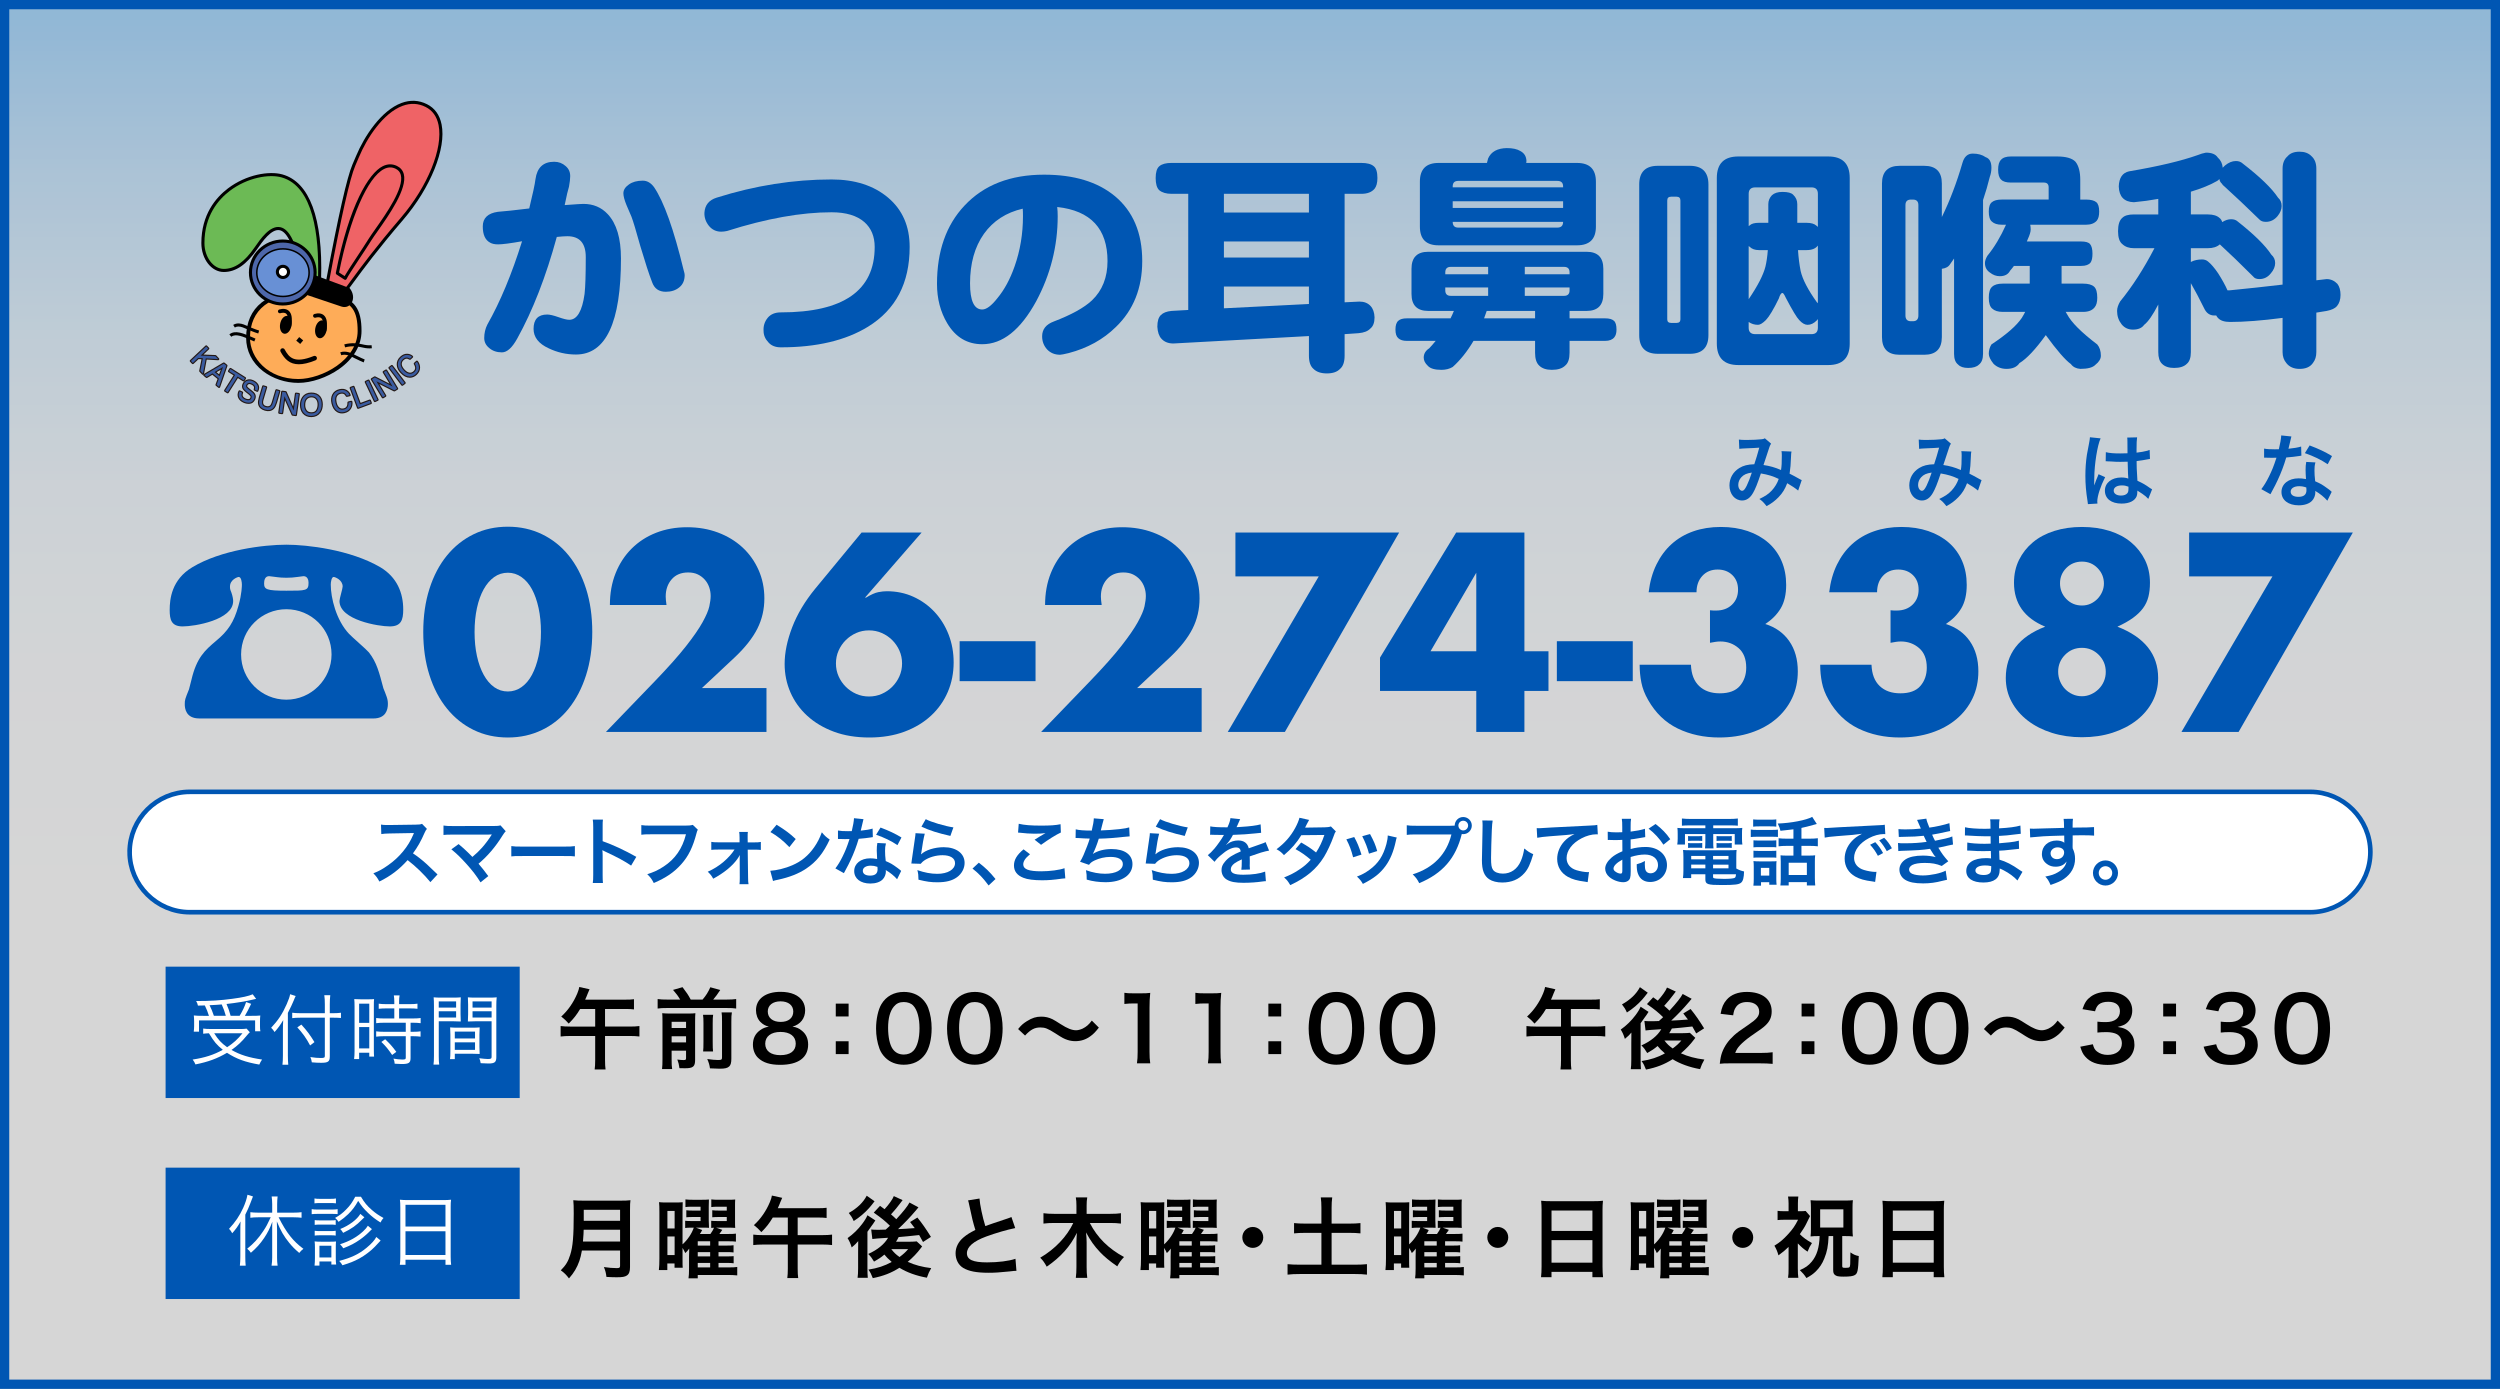 <?xml version="1.0" encoding="UTF-8"?>
<svg xmlns="http://www.w3.org/2000/svg" width="540" height="300" xmlns:xlink="http://www.w3.org/1999/xlink" version="1.1" viewBox="0 0 540 300">
  <rect x="0" y="0" width="540" height="300" fill="#333333" stroke="none"/>
  <defs>
    <style>
      .cls-1 {
        fill: #6890d5;
      }

      .cls-2 {
        fill: #ef6366;
      }

      .cls-3 {
        fill: none;
        stroke: #0056b3;
        stroke-miterlimit: 10;
      }

      .cls-4 {
        fill: #3a5ba0;
      }

      .cls-5 {
        fill: #4d67aa;
      }

      .cls-6 {
        fill: url(#linear-gradient);
      }

      .cls-7 {
        fill: #231815;
        stroke: #231815;
        stroke-linecap: round;
        stroke-linejoin: round;
        stroke-width: .501px;
      }

      .cls-8 {
        fill: #0056b3;
      }

      .cls-9 {
        fill: #fff;
      }

      .cls-10 {
        fill: #6cba55;
      }

      .cls-11 {
        fill: #feac58;
      }

      .cls-12 {
        opacity: .8;
      }
    </style>
    <linearGradient id="linear-gradient" x1="270" y1="193.172" x2="270" y2="3.811" gradientUnits="userSpaceOnUse">
      <stop offset="0" stop-color="#fff"/>
      <stop offset=".264" stop-color="#fbfdff"/>
      <stop offset=".467" stop-color="#f2f9ff"/>
      <stop offset=".649" stop-color="#e1f2ff"/>
      <stop offset=".82" stop-color="#cae7ff"/>
      <stop offset=".981" stop-color="#acdaff"/>
      <stop offset="1" stop-color="#a9d9ff"/>
    </linearGradient>
  </defs>
  <!-- Generator: Adobe Illustrator 28.7.2, SVG Export Plug-In . SVG Version: 1.2.0 Build 154)  -->
  <g>
    <g id="_素材" data-name="素材">
      <g class="cls-12">
        <rect class="cls-6" width="540" height="300"/>
      </g>
      <path class="cls-8" d="M538,2v296H2V2h536M540,0H0v300h540V0h0Z"/>
      <g>
        <path class="cls-8" d="M134.13,55.782c0,13.863-3.242,20.794-9.725,20.794-2.069,0-4.035-.449-5.897-1.345-2.172-1-3.259-2.396-3.259-4.19,0-2.069.983-3.104,2.948-3.104.551,0,1.362.19,2.432.569,1.068.38,1.844.569,2.328.569,1.689,0,2.793-1.862,3.311-5.586.172-1.517.258-4.172.258-7.966,0-3-1.328-4.5-3.983-4.5-.552,0-1.311.052-2.276.155-2.346,8.587-5.19,15.898-8.535,21.933-1.104,2-2.207,3-3.311,3-1.104,0-2.017-.311-2.742-.931-.724-.586-1.086-1.311-1.086-2.173,0-1.035.224-2.0.672-2.896,2.793-4.931,5.293-10.932,7.5-18.001-2.518.449-4.242.673-5.173.673-.724,0-1.293-.121-1.707-.362-1.069-.551-1.604-1.724-1.604-3.518,0-1.792,1.086-2.845,3.259-3.155,1.414-.104,3.673-.344,6.776-.724.758-3.104,1.207-5.207,1.345-6.311.344-2.517,1.689-3.776,4.035-3.776.965,0,1.792.311,2.483.931.689.587,1.017,1.345.982,2.276,0,.483-.086,1.208-.258,2.172-.207.621-.518,1.949-.931,3.983l2.896-.207c.414-.034.793-.052,1.138-.052,2.138,0,3.896.742,5.276,2.224,1.896,2.035,2.845,5.208,2.845,9.518ZM147.89,59.403c0,1.172-.397,2.069-1.19,2.689-.759.621-1.725.931-2.896.931-1.483,0-2.466-.689-2.949-2.069-.655-1.689-1.5-4.276-2.535-7.759-.931-3.345-1.569-5.465-1.914-6.362-.345-.828-.708-1.672-1.086-2.535-.449-1.104-.672-1.948-.672-2.535,0-.724.396-1.362,1.189-1.914.758-.551,1.759-.828,3-.828.931,0,1.741.465,2.431,1.396,2.138,3.139,4.275,9.139,6.414,18.001.137.448.207.776.207.983Z"/>
        <path class="cls-8" d="M196.486,53.35c0,7.794-3,13.536-9.001,17.225-4.828,2.966-11.104,4.449-18.829,4.449-1.173,0-2.069-.362-2.69-1.086-.69-.724-1.035-1.552-1.035-2.483-.069-1.035.224-1.966.879-2.793.655-.792,1.604-1.189,2.845-1.189,13.518,0,20.277-4.707,20.277-14.122,0-2.276-.742-4.069-2.225-5.38-1.621-1.414-3.983-2.121-7.086-2.121-6.553,0-14.07,1.345-22.553,4.035-.449.104-.879.155-1.293.155-1.069,0-1.948-.414-2.638-1.242-.69-.861-1.018-1.811-.983-2.845.104-1.655.983-2.742,2.638-3.259,8.31-2.621,16.586-3.932,24.829-3.932,5.035,0,9.104,1.311,12.208,3.932,3.104,2.621,4.656,6.173,4.656,10.656Z"/>
        <path class="cls-8" d="M246.722,56.402c0,5.828-1.897,10.57-5.69,14.225-2.725,2.69-6.122,4.569-10.19,5.638-1.0.241-1.621.362-1.862.362-1.138,0-2.069-.38-2.793-1.138-.724-.793-1.086-1.741-1.086-2.845,0-1.517.845-2.586,2.535-3.207,3.793-1.449,6.535-2.966,8.225-4.552,2.241-2.138,3.362-4.966,3.362-8.483,0-7-3.621-10.896-10.863-11.69.069.621.104,1.276.104,1.966,0,6.483-1.552,12.622-4.655,18.415-3.38,6.173-7.26,9.259-11.639,9.259-3.242,0-5.759-1.5-7.552-4.5-1.483-2.483-2.225-5.328-2.225-8.535,0-7.069,1.983-12.707,5.949-16.915,4.172-4.449,9.897-6.673,17.173-6.673,6.448,0,11.536,1.535,15.26,4.604,3.965,3.277,5.949,7.966,5.949,14.07ZM220.962,46.678c0-.724-.018-1.258-.052-1.604-3.587.828-6.38,2.638-8.38,5.431-2,2.828-3,6.397-3,10.708,0,3.759.879,5.639,2.638,5.639.896,0,1.983-.81,3.259-2.431,1.517-1.828,2.758-4.121,3.724-6.88,1.207-3.414,1.811-7.035,1.811-10.863Z"/>
        <path class="cls-8" d="M253.036,35.194h41.02c1.242,0,2.139.242,2.69.724.517.414.776,1.259.776,2.535,0,1.034-.207,1.811-.621,2.328-.621.724-1.57,1.086-2.846,1.086h-3.62v23.432l3.207-.155c.999,0,1.792.31,2.38.931.551.586.844,1.414.879,2.483,0,1.138-.311,1.948-.932,2.431-.517.552-1.362.879-2.534.982l-3,.207v4.656c0,1.345-.328,2.293-.983,2.845-.62.655-1.569.983-2.845.983-1.276,0-2.242-.328-2.896-.983-.655-.552-.983-1.5-.983-2.845v-4.242l-29.277,1.604c-1.104,0-1.966-.344-2.586-1.035-.517-.551-.811-1.414-.879-2.586,0-1.207.259-2.051.776-2.535.482-.482,1.242-.776,2.276-.879l3.621-.207v-25.087h-3.621c-1.138,0-2.017-.259-2.638-.776-.518-.483-.776-1.362-.776-2.638,0-1.242.258-2.086.776-2.535.551-.482,1.43-.724,2.638-.724ZM282.728,45.902v-4.035h-18.363v4.035h18.363ZM282.728,55.626v-3.466h-18.363v3.466h18.363ZM282.728,65.662v-3.776h-18.363v4.707l18.363-.931Z"/>
        <path class="cls-8" d="M308.507,54.385h34.192c2.413,0,3.621,1.224,3.621,3.672v5.432c0,2.449-1.208,3.672-3.621,3.672h-3.673v1.604h7.707c.862,0,1.482.173,1.863.518.379.31.568.949.568,1.914,0,.725-.155,1.276-.465,1.655-.414.518-1.07.776-1.967.776h-7.707v2.586c0,1.311-.311,2.225-.932,2.742-.62.621-1.586.931-2.896.931-1.207,0-2.121-.311-2.741-.931-.587-.552-.88-1.466-.88-2.742v-2.586h-13.293c-1.346,2.276-2.846,4.155-4.5,5.639-.691.414-1.501.621-2.432.621-1.449,0-2.432-.293-2.949-.879-.586-.552-.879-1.138-.879-1.759,0-.828.396-1.5,1.189-2.017.518-.551.982-1.086,1.396-1.604h-6.259c-.794,0-1.396-.189-1.81-.569-.414-.344-.621-.965-.621-1.862,0-.931.207-1.568.621-1.914.379-.344.982-.518,1.81-.518h9.466c.276-.551.518-1.086.725-1.604h-5.535c-2.414,0-3.621-1.224-3.621-3.672v-5.432c0-2.448,1.207-3.672,3.621-3.672ZM325.474,31.987c1.242,0,2.207.207,2.896.621.862.448,1.311,1.173,1.346,2.172,0,.104-.018.242-.053.414h10.967c2.725,0,4.086,1.345,4.086,4.035v9.725c0,2.69-1.361,4.035-4.086,4.035h-29.898c-2.689,0-4.035-1.345-4.035-4.035v-9.725c0-2.69,1.346-4.035,4.035-4.035h10.449c.068-.311.154-.638.258-.983.655-1.448,2-2.189,4.035-2.225ZM312.18,59.247h9.259v-1.604h-8.068c-.794,0-1.19.396-1.19,1.189v.414ZM321.438,63.903v-1.811h-9.259v.621c0,.793.396,1.189,1.19,1.189h8.068ZM313.784,40.47h23.846v-.207c0-.793-.414-1.19-1.242-1.19h-21.414c-.794,0-1.189.397-1.189,1.19v.207ZM313.784,44.919h23.846v-1.448h-23.846v1.448ZM336.388,49.161c.828,0,1.242-.414,1.242-1.242h-23.846c0,.828.396,1.242,1.189,1.242h21.414ZM331.577,68.765v-1.604h-10.448c-.207.552-.397,1.086-.569,1.604h11.018ZM329.354,57.644v1.604h9.673v-.414c0-.793-.396-1.189-1.189-1.189h-8.483ZM337.837,63.903c.793,0,1.189-.396,1.189-1.189v-.621h-9.673v1.811h8.483Z"/>
        <path class="cls-8" d="M358.106,35.815h6.881c2.689,0,4.034,1.345,4.034,4.035v32.537c0,2.69-1.345,4.035-4.034,4.035h-6.881c-2.689,0-4.034-1.345-4.034-4.035v-32.537c0-2.69,1.345-4.035,4.034-4.035ZM362.142,69.748c.551,0,.828-.259.828-.776v-25.657c0-.551-.277-.828-.828-.828h-1.189c-.553,0-.828.276-.828.828v25.657c0,.517.275.776.828.776h1.189ZM375.487,33.797h19.398c3.104,0,4.655,1.552,4.655,4.656v35.744c0,3.104-1.552,4.655-4.655,4.655h-19.398c-3.104,0-4.655-1.552-4.655-4.655v-35.744c0-3.104,1.552-4.656,4.655-4.656ZM377.712,48.85c.068-.068.137-.12.207-.155.379-.379,1.051-.569,2.018-.569h2.018v-4.035c0-.724.258-1.362.775-1.914.518-.482,1.275-.724,2.275-.724,1.172,0,1.948.207,2.328.621.586.552.879,1.225.879,2.018v4.035h2.018c.965,0,1.673.207,2.121.621.138.07.24.173.311.311v-7.19c0-.931-.466-1.397-1.396-1.397h-12.104c-.966,0-1.448.466-1.448,1.397v6.983ZM377.712,64.627c1.965-2.896,3.172-5.241,3.621-7.035.24-1,.414-2.189.518-3.569h-1.914c-.863,0-1.535-.241-2.018-.724-.07-.069-.139-.121-.207-.155v11.483ZM391.265,72.179c.931,0,1.396-.465,1.396-1.396v-1.862c-.07.104-.155.207-.259.311-.62.621-1.276.931-1.966.931-.586,0-1.189-.345-1.811-1.035-.518-.517-1.482-2.121-2.896-4.811-.311-.689-.552-1.035-.725-1.035-.275,0-.535.397-.775,1.189-1.139,2.346-2.069,3.897-2.793,4.656-.69.69-1.26,1.035-1.707,1.035-.76,0-1.432-.207-2.018-.621v1.242c0,.931.482,1.396,1.448,1.396h12.104ZM388.368,54.023c.104,1.586.292,3.087.568,4.5.414,1.828,1.586,4.086,3.518,6.776.104.07.172.139.207.207v-12.518.052c-.483.656-1.293.983-2.432.983h-1.861Z"/>
        <path class="cls-8" d="M410.335,35.815h5.275c2.553,0,3.828,1.276,3.828,3.828v7.242c1.725-3.518,3.207-7.414,4.449-11.69.379-1.345,1.12-2.018,2.225-2.018,1.138,0,2.068.259,2.793.776.828.276,1.241,1.035,1.241,2.276,0,.69-.121,1.363-.362,2.018-.414,1.69-.896,3.345-1.448,4.966v33.209c0,1.104-.294,1.879-.88,2.328-.482.483-1.259.724-2.327.724-1.001,0-1.725-.241-2.173-.724-.586-.448-.879-1.224-.879-2.328v-20.587c-.276.414-.553.811-.828,1.189-.345.587-.949.931-1.811,1.035v14.742c0,2.552-1.275,3.828-3.828,3.828h-5.275c-2.553,0-3.828-1.276-3.828-3.828v-33.157c0-2.551,1.275-3.828,3.828-3.828ZM413.18,69.386c.793,0,1.19-.414,1.19-1.242v-23.846c0-.793-.397-1.19-1.19-1.19h-.413c-.795,0-1.19.397-1.19,1.19v23.846c0,.828.396,1.242,1.19,1.242h.413ZM434.388,33.797h9.932c1.932,0,3.26.38,3.983,1.138.689.862,1.034,2.172,1.034,3.931v4.242h1.242c1.034,0,1.775.19,2.225.569.413.345.62,1.018.62,2.018,0,.897-.173,1.552-.517,1.966-.518.586-1.294.879-2.328.879h-12.053c.068.31.104.655.104,1.034,0,.483-.207,1.173-.621,2.069-.069.207-.138.38-.207.517h11.742c.965,0,1.604.19,1.914.569.345.414.518,1.104.518,2.069,0,.897-.139,1.535-.414,1.914-.38.483-1.053.724-2.018.724h-4.241v3.828h4.655c1.104,0,1.896.225,2.379.673.448.414.674,1.208.674,2.379,0,.931-.19,1.621-.57,2.069-.517.656-1.344.983-2.482.983h-3.775c.104.173.207.345.31.517.931,1.759,3.104,3.932,6.519,6.518.517.621.775,1.43.775,2.431,0,.689-.396,1.345-1.189,1.965-.553.586-1.639.879-3.26.879-.896-.069-1.569-.414-2.018-1.035-1.207-.862-3.018-2.948-5.431-6.259-2.208,3.069-4.104,5.086-5.69,6.052-.552.828-1.482,1.241-2.793,1.241-1.104,0-2.035-.362-2.793-1.086-.69-.863-1.035-1.587-1.035-2.173,0-.724.189-1.396.569-2.017,3.241-2.138,5.432-4.052,6.569-5.742.275-.448.518-.879.725-1.293h-4.863c-1,0-1.758-.241-2.275-.724-.483-.414-.725-1.19-.725-2.328,0-1.172.241-1.966.725-2.379.482-.448,1.241-.673,2.275-.673h5.846v-3.828h-3.414c-.276.38-.552.724-.828,1.035-.413.793-1.155,1.189-2.224,1.189-.759,0-1.466-.258-2.121-.776-.724-.482-1.086-1.172-1.086-2.069,0-.448.172-.965.517-1.552,1.518-1.862,2.862-4.104,4.035-6.725h-.932c-.931,0-1.638-.224-2.12-.673-.448-.379-.673-1.103-.673-2.172,0-1,.225-1.672.673-2.018.448-.379,1.155-.569,2.12-.569h10.139v-2.638c0-.689-.345-1.034-1.034-1.034h-7.087c-1.034,0-1.741-.207-2.121-.621-.447-.379-.672-1.103-.672-2.172,0-1,.207-1.707.621-2.121.414-.482,1.138-.724,2.172-.724Z"/>
        <path class="cls-8" d="M476.487,32.97c1.241,0,2.086.345,2.535,1.035.654.587,1.016,1.328,1.086,2.224.137-.137.293-.292.465-.465.793-.655,1.586-.983,2.38-.983.586,0,1.068.173,1.448.517,3.758,2.897,6.311,5.363,7.656,7.397.517.448.775,1.052.775,1.81,0,.725-.293,1.449-.879,2.173-.69.828-1.535,1.241-2.535,1.241-.621,0-1.086-.172-1.396-.517-2.828-2.759-5.346-5.138-7.553-7.138-.241-.172-.432-.379-.568-.621-.276-.241-.449-.569-.518-.983-.139.173-.293.311-.465.414-1.484.862-3.381,1.638-5.69,2.328v4.914h3.673c1.138,0,1.982.259,2.534.776.241.173.431.466.569.879.654-.414,1.293-.621,1.914-.621.586,0,1.051.155,1.396.465,3.586,2.828,6.018,5.225,7.293,7.19.552.483.828,1.086.828,1.811,0,.759-.311,1.5-.932,2.224-.654.828-1.482,1.242-2.482,1.242-.621,0-1.069-.189-1.345-.569-2.69-2.69-5.087-5-7.19-6.931-.621.552-1.482.828-2.586.828h-3.673v3c.068-.034.12-.069.155-.104.654-.311,1.414-.465,2.275-.465.482,0,.896.138,1.242.414.689.552,1.43,1.415,2.225,2.586.896,1.415,1.568,2.638,2.017,3.673h.414c3.862-.379,7.689-.793,11.483-1.242v-25.036c0-1.172.361-2.069,1.086-2.69.552-.654,1.414-.982,2.587-.982,1.103,0,1.966.328,2.586.982.689.621,1.034,1.518,1.034,2.69v24.105c.759-.069,1.5-.155,2.225-.258.896,0,1.672.345,2.328,1.034.447.587.672,1.38.672,2.379,0,1.001-.258,1.811-.775,2.431-.414.483-1.156.828-2.225,1.035-.759.138-1.5.259-2.225.362v8.535c0,.931-.241,1.707-.724,2.328-.587.861-1.552,1.293-2.896,1.293-1.241,0-2.19-.414-2.845-1.241-.553-.656-.828-1.449-.828-2.379v-7.397c-4.483.587-8.26.879-11.328.879-1.242,0-2.121-.292-2.639-.879-.138-.137-.258-.31-.361-.517h-.414c-1.001,0-1.742-.534-2.225-1.604-.966-1.966-1.914-3.758-2.845-5.38v14.898c0,1.207-.294,2.051-.88,2.535-.586.586-1.5.879-2.741.879-1.138,0-2.001-.293-2.587-.879-.551-.518-.827-1.363-.827-2.535v-10.294c-1.173,2.276-2.19,3.742-3.052,4.397-.483.69-1.293,1.034-2.432,1.034-1,0-1.811-.379-2.431-1.138-.655-.828-.983-1.793-.983-2.897,0-.621.225-1.31.673-2.069,2.62-3.207,5.087-7.035,7.397-11.483h-4.449c-1.034,0-1.861-.293-2.482-.879-.621-.483-.932-1.414-.932-2.793,0-1.414.311-2.379.932-2.897.482-.482,1.311-.724,2.482-.724h5.276v-3.362c-1.655.311-3.414.552-5.276.724-2.104-.068-3.189-1.207-3.259-3.414.069-1.862.81-2.949,2.225-3.259,6.311-1.068,11.259-2.241,14.846-3.517.586-.241,1.172-.414,1.759-.518Z"/>
      </g>
      <g>
        <g>
          <path class="cls-8" d="M375.603,94.945c.395.069.822.086,1.73.086,1.028,0,2.553-.069,3.188-.154.342-.034.463-.069.686-.206l1.354,1.165c-.154.206-.24.394-.36.72-.085.206-1.131,3.358-1.285,3.89,1.337.188,2.485.514,3.787,1.08.138-.874.171-1.576.171-3.17,0-.377-.017-.565-.068-.908l2.16.085c-.069.36-.086.497-.104,1.148-.051,1.508-.137,2.536-.309,3.632.549.274,1.303.668,1.834.977.463.274.531.291.788.411l-.771,2.262c-.497-.428-1.491-1.097-2.364-1.593-.48,1.268-.994,2.107-1.868,3.016-.754.789-1.61,1.422-2.587,1.937-.721-.891-.892-1.062-1.56-1.542,1.285-.617,1.953-1.062,2.655-1.799.686-.737,1.252-1.663,1.525-2.536-1.217-.583-2.228-.908-3.855-1.183-.754,2.262-1.199,3.359-1.696,4.215-.634,1.097-1.405,1.628-2.348,1.628-1.576,0-2.741-1.388-2.741-3.256,0-1.576.771-2.913,2.125-3.752.891-.548,1.799-.771,3.238-.823.445-1.354.65-2.005,1.079-3.581-.874.068-1.285.085-2.964.154-.703.034-1.012.051-1.354.103l-.086-2.005ZM376.116,103.101c-.428.462-.65,1.045-.65,1.645,0,.703.377,1.268.839,1.268.325,0,.583-.309.978-1.08.342-.686.754-1.748,1.113-2.862-1.148.171-1.748.446-2.279,1.028Z"/>
          <path class="cls-8" d="M414.445,94.945c.395.069.823.086,1.731.086,1.027,0,2.553-.069,3.187-.154.343-.034.463-.069.686-.206l1.354,1.165c-.153.206-.239.394-.359.72-.086.206-1.132,3.358-1.286,3.89,1.338.188,2.485.514,3.787,1.08.138-.874.172-1.576.172-3.17,0-.377-.018-.565-.068-.908l2.159.085c-.069.36-.086.497-.103,1.148-.052,1.508-.138,2.536-.309,3.632.548.274,1.302.668,1.833.977.463.274.531.291.788.411l-.771,2.262c-.496-.428-1.49-1.097-2.364-1.593-.479,1.268-.993,2.107-1.868,3.016-.754.789-1.61,1.422-2.587,1.937-.72-.891-.892-1.062-1.56-1.542,1.285-.617,1.953-1.062,2.656-1.799.686-.737,1.251-1.663,1.525-2.536-1.217-.583-2.229-.908-3.855-1.183-.754,2.262-1.199,3.359-1.697,4.215-.633,1.097-1.404,1.628-2.348,1.628-1.576,0-2.741-1.388-2.741-3.256,0-1.576.771-2.913,2.125-3.752.892-.548,1.8-.771,3.239-.823.445-1.354.65-2.005,1.079-3.581-.874.068-1.286.085-2.965.154-.702.034-1.011.051-1.354.103l-.086-2.005ZM414.96,103.101c-.429.462-.651,1.045-.651,1.645,0,.703.377,1.268.839,1.268.326,0,.583-.309.978-1.08.343-.686.754-1.748,1.114-2.862-1.148.171-1.748.446-2.279,1.028Z"/>
          <path class="cls-8" d="M450.991,108.893c-.018-.171-.018-.274-.086-.668-.326-2.005-.463-3.65-.463-5.449,0-1.542.104-3.05.326-4.541q.086-.514.463-2.45c.119-.6.188-1.097.188-1.268v-.069l2.314.24c-.703,1.491-1.354,5.621-1.371,8.602q-.018.617-.018.891v.274c0,.137,0,.171-.018.36h.018q.086-.188.205-.497c.035-.12.121-.308.206-.583q.154-.36.325-.771c.035-.051.052-.103.206-.531l1.423.634c-1.012,1.987-1.697,4.112-1.697,5.243,0,.12,0,.137.035.463l-2.057.12ZM454.864,97.669c.805.206,1.695.274,3.102.274.6,0,.977,0,1.576-.035,0-1.011-.018-1.868-.018-2.57,0-.377-.018-.634-.051-.822l2.142-.051c-.086.479-.12,1.302-.12,2.519v.789c.891-.103,1.645-.24,2.313-.412q.103-.034.377-.137l.137-.035.069,1.937c-.172.017-.189.017-.498.086-.582.12-1.473.274-2.381.377v.377c0,.959,0,.994.171,3.873,1.233.583,1.662.822,2.69,1.559.223.154.309.206.479.292l-.822,2.073c-.292-.343-.806-.788-1.285-1.097-.583-.377-.977-.634-1.079-.703v.24c0,.377-.052.72-.138.959-.394,1.011-1.594,1.611-3.256,1.611-2.245,0-3.615-1.062-3.615-2.811,0-1.662,1.456-2.827,3.53-2.827.633,0,1.062.068,1.524.24-.052-.428-.068-1.268-.137-3.65-.686.017-1.097.034-1.542.034-.635,0-1.32-.017-2.125-.085-.24,0-.429-.017-.514-.017-.154-.017-.258-.017-.292-.017-.085-.017-.138-.017-.171-.017-.018,0-.052,0-.104.017l.035-1.971ZM458.343,104.849c-1.098,0-1.783.429-1.783,1.131,0,.634.617,1.062,1.577,1.062.634,0,1.131-.188,1.388-.531.154-.206.223-.462.223-.925v-.462c-.565-.206-.891-.274-1.404-.274Z"/>
          <path class="cls-8" d="M494.94,94.276q-.104.326-.274,1.148c-.085.411-.171.754-.36,1.508,1.184-.12,2.074-.274,2.742-.48l.051,1.971c-.188.017-.223.017-.548.086-.616.103-1.662.223-2.725.308-.497,1.714-1.114,3.342-1.885,4.97-.394.839-.548,1.148-1.199,2.347q-.224.412-.325.617l-1.971-1.097c.6-.789,1.079-1.56,1.662-2.742.668-1.371.959-2.074,1.61-4.044-.771.017-.874.017-1.079.017-.223,0-.326,0-.686-.017l-.908-.017v-1.954c.617.12,1.268.154,2.312.154.206,0,.498,0,.875-.017.291-1.217.479-2.245.514-2.982l2.193.223ZM502.702,108.156c-.616-.737-1.61-1.542-2.621-2.125.018.154.034.274.034.343,0,.634-.292,1.371-.737,1.816-.6.617-1.627.959-2.844.959-2.262,0-3.736-1.131-3.736-2.879,0-1.73,1.525-2.947,3.701-2.947.515,0,.875.034,1.594.154-.051-.788-.086-1.457-.086-1.971,0-.668.035-1.165.138-1.73l1.987.103c-.171.634-.205,1.028-.205,1.731,0,.685.034,1.371.154,2.347,1.233.548,1.404.634,2.707,1.577.258.171.326.24.6.463q.138.137.258.24l-.943,1.919ZM496.62,105.02c-1.114,0-1.834.463-1.834,1.183,0,.703.617,1.114,1.68,1.114,1.164,0,1.73-.48,1.73-1.439,0-.171-.035-.583-.035-.583-.6-.206-1.01-.274-1.541-.274ZM502.788,100.274c-1.49-.994-3.016-1.73-4.935-2.399l1.028-1.662c2.021.771,3.307,1.371,4.832,2.296l-.926,1.765Z"/>
        </g>
        <g>
          <path class="cls-8" d="M43.05,155.186c-2.914,0-3.142-2.171-3.142-3.085s.057-1.085.914-3.199c.057-.229.4-1.6.514-2,1.143-4.913,2.971-6.456,5.313-8.455,2.571-2.114,3.885-4.056,4.856-7.598.743-2.571.743-4.399.743-4.57,0-.457-.114-1.657-.686-1.657-.229,0-1.885.571-1.885,2.057,0,.457,0,.571.286,1.257.286.8.4,1.485.4,1.885,0,4.113-8.341,5.484-10.912,5.484-2.457,0-2.799-1.485-2.799-3.542,0-2.342.4-6.57,4.913-9.255,6.17-3.713,15.425-4.856,20.281-4.856,4.513,0,13.825,1.085,20.281,4.856,3.656,2.171,4.97,5.599,4.97,9.141,0,2.285-.457,3.656-2.914,3.656-2.399,0-10.854-1.371-10.854-5.484,0-.514.686-2.685.686-3.142,0-1.428-1.657-2.057-1.942-2.057-.457,0-.628,1.085-.628,1.657,0,2.799,1.143,7.655,3.942,10.626.628.686,3.771,3.371,4.285,3.999,1.714,2.171,2.228,4.342,3.142,7.77.057.114.628,1.542.686,1.771.171.457.286.971.286,1.6,0,1.257-.457,3.142-3.142,3.142h-37.591ZM52.076,141.361c0,5.427,4.399,9.769,9.769,9.769s9.769-4.399,9.769-9.769c0-5.484-4.399-9.769-9.769-9.769-5.313,0-9.769,4.285-9.769,9.769ZM59.96,124.679c-.286,0-1.542-.229-1.828-.229-.914,0-1.085.914-1.085,1.542,0,1.314.457,1.6,4.799,1.6,4.285,0,4.799,0,4.799-1.714,0-.514-.171-1.428-1.085-1.428-.057,0-1.2.171-1.314.171-.8.114-1.485.171-2.399.171s-1.371-.057-1.885-.114Z"/>
          <path class="cls-8" d="M91.423,136.504c0-3.428.447-6.541,1.343-9.341.894-2.799,2.151-5.189,3.771-7.169,1.618-1.98,3.542-3.514,5.77-4.599s4.693-1.628,7.398-1.628c2.666,0,5.122.542,7.37,1.628,2.247,1.085,4.17,2.619,5.77,4.599,1.6,1.98,2.847,4.37,3.742,7.169.894,2.8,1.342,5.913,1.342,9.341s-.448,6.542-1.342,9.341c-.896,2.799-2.143,5.199-3.742,7.199-1.6,1.999-3.523,3.542-5.77,4.627-2.248,1.086-4.704,1.629-7.37,1.629-2.705,0-5.17-.543-7.398-1.629-2.228-1.085-4.152-2.628-5.77-4.627-1.62-2-2.876-4.399-3.771-7.199-.896-2.799-1.343-5.913-1.343-9.341ZM102.506,136.504c0,1.905.171,3.638.514,5.199.343,1.562.829,2.914,1.457,4.057s1.38,2.028,2.257,2.656c.875.628,1.865.943,2.971.943,1.065,0,2.047-.314,2.942-.943.895-.628,1.647-1.514,2.257-2.656.609-1.143,1.085-2.494,1.428-4.057.343-1.561.514-3.293.514-5.199,0-1.866-.171-3.589-.514-5.17-.343-1.58-.819-2.933-1.428-4.057-.61-1.123-1.362-2-2.257-2.628-.895-.628-1.876-.942-2.942-.942-1.105,0-2.095.314-2.971.942-.877.628-1.628,1.505-2.257,2.628-.628,1.124-1.114,2.477-1.457,4.057-.343,1.581-.514,3.304-.514,5.17Z"/>
          <path class="cls-8" d="M165.558,158.099h-34.678l10.683-11.083c2.818-2.933,5.028-5.417,6.627-7.456,1.6-2.037,2.79-3.761,3.57-5.17.78-1.409,1.266-2.551,1.457-3.428.19-.875.286-1.618.286-2.228,0-.647-.105-1.275-.314-1.885-.209-.609-.524-1.151-.942-1.628-.419-.476-.924-.857-1.514-1.143-.591-.286-1.285-.428-2.085-.428-1.524,0-2.714.495-3.571,1.485-.857.991-1.286,2.228-1.286,3.713,0,.419.057,1.028.171,1.828h-12.226c0-2.514.409-4.799,1.229-6.855.818-2.057,1.971-3.828,3.456-5.313s3.247-2.628,5.285-3.428c2.037-.8,4.275-1.2,6.713-1.2,2.399,0,4.618.381,6.655,1.143,2.037.762,3.799,1.828,5.285,3.199s2.647,2.999,3.485,4.884c.837,1.885,1.257,3.933,1.257,6.142,0,2.362-.505,4.542-1.514,6.542-1.01,2-2.619,4.047-4.828,6.141l-7.141,6.685h13.939v9.483Z"/>
          <path class="cls-8" d="M199.074,115.023l-12.226,14.054h.229c1.065-.647,1.942-1.037,2.628-1.171.686-.133,1.294-.2,1.828-.2,2.094,0,4.018.4,5.77,1.2,1.751.8,3.275,1.895,4.57,3.285,1.294,1.391,2.304,3.019,3.028,4.884.723,1.867,1.085,3.866,1.085,5.999,0,2.285-.419,4.409-1.257,6.37-.838,1.962-2.048,3.677-3.627,5.142-1.581,1.467-3.495,2.619-5.742,3.457-2.248.837-4.78,1.257-7.598,1.257-2.856,0-5.409-.42-7.656-1.257-2.248-.838-4.161-1.98-5.741-3.428-1.581-1.447-2.791-3.133-3.628-5.057-.838-1.923-1.257-3.97-1.257-6.141,0-2.437.543-5.075,1.628-7.913,1.085-2.837,2.751-5.627,4.999-8.37l9.998-12.111h12.968ZM180.563,143.303c0,.991.19,1.914.571,2.771.38.857.895,1.609,1.542,2.257.647.648,1.4,1.162,2.257,1.542.857.381,1.78.571,2.771.571.99,0,1.914-.19,2.771-.571.857-.38,1.609-.895,2.257-1.542.647-.647,1.161-1.4,1.542-2.257.38-.857.571-1.78.571-2.771,0-.99-.191-1.914-.571-2.771-.381-.857-.896-1.608-1.542-2.257-.648-.647-1.4-1.161-2.257-1.542-.857-.38-1.781-.571-2.771-.571-.991,0-1.914.191-2.771.571-.857.381-1.609.896-2.257,1.542-.648.648-1.162,1.4-1.542,2.257-.381.857-.571,1.781-.571,2.771Z"/>
          <path class="cls-8" d="M207.281,138.503h16.396v8.627h-16.396v-8.627Z"/>
          <path class="cls-8" d="M259.558,158.099h-34.678l10.683-11.083c2.818-2.933,5.028-5.417,6.627-7.456,1.6-2.037,2.79-3.761,3.57-5.17.78-1.409,1.266-2.551,1.457-3.428.19-.875.286-1.618.286-2.228,0-.647-.105-1.275-.314-1.885-.209-.609-.524-1.151-.942-1.628-.419-.476-.924-.857-1.514-1.143-.591-.286-1.285-.428-2.085-.428-1.524,0-2.714.495-3.571,1.485-.857.991-1.286,2.228-1.286,3.713,0,.419.057,1.028.171,1.828h-12.226c0-2.514.409-4.799,1.229-6.855.818-2.057,1.971-3.828,3.456-5.313s3.247-2.628,5.285-3.428c2.037-.8,4.275-1.2,6.713-1.2,2.399,0,4.618.381,6.655,1.143,2.037.762,3.799,1.828,5.285,3.199s2.647,2.999,3.485,4.884c.837,1.885,1.257,3.933,1.257,6.142,0,2.362-.505,4.542-1.514,6.542-1.01,2-2.619,4.047-4.828,6.141l-7.141,6.685h13.939v9.483Z"/>
          <path class="cls-8" d="M284.847,124.507h-17.996v-9.483h35.363l-24.68,43.076h-12.34l19.652-33.592Z"/>
          <path class="cls-8" d="M329.273,140.674h5.198v8.57h-5.198v8.855h-10.397v-8.855h-20.795v-7.199l16.453-27.022h14.739v25.651ZM318.876,140.674v-16.967l-9.884,16.967h9.884Z"/>
          <path class="cls-8" d="M336.28,138.503h16.396v8.627h-16.396v-8.627Z"/>
          <path class="cls-8" d="M369.362,131.819c.305.039.562.057.771.057h.543c1.408,0,2.551-.418,3.428-1.257.875-.837,1.314-1.923,1.314-3.256,0-1.294-.41-2.342-1.229-3.142-.82-.8-1.877-1.2-3.171-1.2-1.371,0-2.477.457-3.313,1.371-.838.914-1.258,2.095-1.258,3.542h-10.34c.266-2.247.828-4.247,1.686-5.999.857-1.751,1.951-3.228,3.285-4.428,1.332-1.2,2.894-2.114,4.684-2.742,1.791-.628,3.771-.942,5.942-.942,2.132,0,4.065.295,5.798.885,1.733.591,3.219,1.428,4.457,2.514,1.236,1.085,2.189,2.399,2.856,3.942.665,1.542.999,3.267.999,5.17,0,2.057-.391,3.742-1.17,5.056-.781,1.314-1.896,2.447-3.343,3.399,2.208.686,3.933,1.914,5.171,3.685,1.236,1.771,1.855,3.952,1.855,6.542,0,2.133-.419,4.076-1.256,5.827-.838,1.752-2.01,3.256-3.514,4.513-1.506,1.257-3.295,2.229-5.371,2.914s-4.352,1.028-6.826,1.028c-3.313,0-6.305-.648-8.97-1.942-2.666-1.295-4.799-3.352-6.398-6.17-.724-1.257-1.21-2.514-1.456-3.771-.249-1.257-.372-2.533-.372-3.828h11.083c.076,2.019.666,3.552,1.771,4.599,1.104,1.048,2.59,1.571,4.456,1.571,1.979,0,3.428-.533,4.342-1.6.914-1.066,1.371-2.38,1.371-3.942,0-1.866-.553-3.275-1.657-4.228-1.104-.951-2.419-1.428-3.941-1.428-.381,0-.742.029-1.086.086-.342.057-.724.124-1.143.2v-7.027Z"/>
          <path class="cls-8" d="M408.362,131.819c.305.039.562.057.771.057h.543c1.408,0,2.551-.418,3.428-1.257.875-.837,1.314-1.923,1.314-3.256,0-1.294-.41-2.342-1.229-3.142-.82-.8-1.877-1.2-3.171-1.2-1.371,0-2.477.457-3.313,1.371-.838.914-1.258,2.095-1.258,3.542h-10.34c.266-2.247.828-4.247,1.686-5.999.857-1.751,1.951-3.228,3.285-4.428,1.332-1.2,2.894-2.114,4.684-2.742,1.791-.628,3.771-.942,5.942-.942,2.132,0,4.065.295,5.798.885,1.733.591,3.219,1.428,4.457,2.514,1.236,1.085,2.189,2.399,2.856,3.942.665,1.542.999,3.267.999,5.17,0,2.057-.391,3.742-1.17,5.056-.781,1.314-1.896,2.447-3.343,3.399,2.208.686,3.933,1.914,5.171,3.685,1.236,1.771,1.855,3.952,1.855,6.542,0,2.133-.419,4.076-1.256,5.827-.838,1.752-2.01,3.256-3.514,4.513-1.506,1.257-3.295,2.229-5.371,2.914s-4.352,1.028-6.826,1.028c-3.313,0-6.305-.648-8.97-1.942-2.666-1.295-4.799-3.352-6.398-6.17-.724-1.257-1.21-2.514-1.456-3.771-.249-1.257-.372-2.533-.372-3.828h11.083c.076,2.019.666,3.552,1.771,4.599,1.104,1.048,2.59,1.571,4.456,1.571,1.979,0,3.428-.533,4.342-1.6.914-1.066,1.371-2.38,1.371-3.942,0-1.866-.553-3.275-1.657-4.228-1.104-.951-2.419-1.428-3.941-1.428-.381,0-.742.029-1.086.086-.342.057-.724.124-1.143.2v-7.027Z"/>
          <path class="cls-8" d="M441.764,135.361c-4.494-1.866-6.741-5.027-6.741-9.483,0-1.828.361-3.475,1.086-4.942.723-1.466,1.723-2.732,2.999-3.799,1.275-1.066,2.817-1.885,4.628-2.457,1.809-.571,3.799-.857,5.97-.857s4.161.286,5.97.857,3.352,1.391,4.627,2.457c1.276,1.066,2.275,2.333,3,3.799.723,1.467,1.086,3.114,1.086,4.942,0,1.143-.115,2.162-.344,3.057-.229.895-.619,1.714-1.17,2.457-.553.743-1.277,1.438-2.172,2.085-.895.648-2.01,1.276-3.342,1.885,5.865,2.285,8.798,5.98,8.798,11.083,0,1.828-.409,3.523-1.228,5.085-.82,1.562-1.963,2.913-3.428,4.056-1.467,1.143-3.2,2.038-5.199,2.686-2,.646-4.199.971-6.599.971-2.323,0-4.485-.313-6.484-.942s-3.742-1.514-5.228-2.656-2.647-2.494-3.484-4.057c-.838-1.562-1.258-3.275-1.258-5.142,0-5.218,2.838-8.913,8.513-11.083ZM444.563,145.074c0,.724.133,1.409.399,2.057.267.648.629,1.209,1.086,1.685.457.477.999.857,1.628,1.143s1.305.429,2.028.429c.686,0,1.343-.143,1.971-.429s1.181-.666,1.657-1.143c.476-.476.847-1.028,1.113-1.657s.4-1.304.4-2.028c0-1.447-.506-2.675-1.514-3.685-1.01-1.009-2.22-1.514-3.628-1.514-1.448,0-2.667.505-3.656,1.514-.991,1.01-1.485,2.219-1.485,3.628ZM444.963,125.992c0,1.333.457,2.466,1.372,3.399.914.934,2.036,1.399,3.37,1.399.686,0,1.313-.133,1.886-.4.57-.266,1.065-.619,1.484-1.057.419-.438.752-.943,1-1.514s.371-1.161.371-1.771c0-1.294-.457-2.408-1.371-3.342-.914-.933-2.037-1.399-3.37-1.399-1.334,0-2.456.457-3.37,1.371-.915.914-1.372,2.019-1.372,3.313Z"/>
          <path class="cls-8" d="M490.847,124.507h-17.996v-9.483h35.363l-24.68,43.076h-12.34l19.652-33.592Z"/>
        </g>
      </g>
      <g>
        <path d="M125.312,217.94c-.76,1.273-1.387,2.071-2.47,3.153-.513-.589-.969-1.007-1.615-1.52,1.444-1.292,2.679-3.077,3.477-5.015.247-.608.342-.932.418-1.368l2.223.494c-.095.209-.19.418-.399.931-.152.418-.342.854-.551,1.311h8.605c.912,0,1.387-.019,1.938-.095v2.203c-.57-.075-1.063-.095-1.938-.095h-4.312v3.8h5.357c.893,0,1.501-.038,2.071-.114v2.261c-.589-.076-1.235-.114-2.071-.114h-5.357v5.225c0,.912.038,1.443.114,2.014h-2.356c.076-.57.114-1.121.114-2.033v-5.205h-5.376c-.854,0-1.462.038-2.089.114v-2.261c.589.076,1.197.114,2.089.114h5.376v-3.8h-3.249Z"/>
        <path d="M146.915,215.908c-.475-.798-.76-1.197-1.539-2.09l2.051-.589c.95,1.254,1.197,1.614,1.767,2.679h2.564c.76-.894,1.197-1.596,1.672-2.66l2.146.589c-.494.779-1.064,1.539-1.52,2.071h2.925c.931,0,1.501-.038,2.033-.114v2.052c-.57-.095-1.064-.114-2.033-.114h-12.899c-.912,0-1.444.02-2.033.114v-2.052c.741.095,1.064.114,2.033.114h2.831ZM145.072,228.882c0,.969.019,1.482.114,2.033h-2.185c.076-.627.095-1.178.095-2.166v-8.188c0-.932-.019-1.235-.057-1.71.57.057,1.026.076,1.786.076h3.686c.969,0,1.273-.02,1.691-.076-.038.456-.057.893-.057,1.899v8.169c0,1.463-.418,1.824-2.185,1.824-.285,0-.513,0-1.197-.02-.133-.893-.19-1.121-.456-1.861.627.076.988.113,1.33.113.456,0,.551-.075.551-.418v-1.614h-3.116v1.938ZM148.188,222.043v-1.33h-3.116v1.33h3.116ZM148.188,225.159v-1.329h-3.116v1.329h3.116ZM154.039,219.194c-.076.532-.095.854-.095,1.805v4.065c0,1.216.019,1.501.076,2.052h-2.147c.057-.551.076-.893.076-2.032v-4.104c0-.874-.019-1.216-.095-1.786h2.185ZM158.085,218.681c-.095.532-.114,1.063-.114,2.014v7.998c0,.836-.133,1.329-.437,1.634-.399.38-.912.513-2.128.513-.456,0-.855-.02-2.052-.076-.114-.779-.247-1.234-.589-2.014,1.045.152,1.748.209,2.318.209.779,0,.874-.076.874-.608v-7.712c0-1.064-.019-1.406-.095-1.957h2.223Z"/>
        <path d="M164.224,220.713c-.589-.607-.931-1.538-.931-2.507,0-2.432,2.052-3.971,5.3-3.971,2.298,0,3.989.74,4.806,2.07.323.532.513,1.216.513,1.9,0,1.767-1.007,3.058-2.735,3.552.855.114,1.425.361,2.052.894.893.722,1.33,1.709,1.33,2.963,0,2.831-2.127,4.389-6.022,4.389-2.204,0-3.724-.475-4.806-1.52-.703-.685-1.102-1.71-1.102-2.85,0-1.33.513-2.375,1.558-3.116.627-.437,1.102-.627,1.881-.76-.798-.209-1.292-.494-1.843-1.045ZM171.88,225.425c0-1.577-1.235-2.527-3.286-2.527-2.052,0-3.306.97-3.306,2.546,0,1.558,1.216,2.47,3.268,2.47,2.127,0,3.324-.893,3.324-2.488ZM165.839,218.472c0,1.387,1.064,2.261,2.792,2.261,1.691,0,2.717-.855,2.717-2.242,0-1.349-1.064-2.203-2.754-2.203-1.672,0-2.755.854-2.755,2.185Z"/>
        <path d="M183.299,216.782v2.773h-2.773v-2.773h2.773ZM183.299,224.912v2.774h-2.773v-2.774h2.773Z"/>
        <path d="M191.223,228.446c-.57-.57-1.007-1.235-1.253-1.919-.494-1.349-.741-2.831-.741-4.369,0-2.014.456-4.104,1.159-5.263,1.025-1.71,2.735-2.641,4.844-2.641,1.615,0,3.001.532,4.008,1.539.57.57,1.007,1.234,1.254,1.919.494,1.329.741,2.85.741,4.407,0,2.337-.513,4.389-1.406,5.623-1.064,1.481-2.641,2.241-4.616,2.241-1.615,0-2.983-.531-3.99-1.538ZM197.284,226.983c.854-.893,1.33-2.66,1.33-4.883,0-2.203-.475-3.932-1.33-4.863-.456-.513-1.216-.798-2.071-.798-.912,0-1.577.305-2.128.969-.836.988-1.254,2.546-1.254,4.617,0,1.994.361,3.647.969,4.521.589.836,1.387,1.235,2.432,1.235.836,0,1.577-.285,2.052-.798Z"/>
        <path d="M206.556,228.446c-.57-.57-1.007-1.235-1.253-1.919-.494-1.349-.741-2.831-.741-4.369,0-2.014.456-4.104,1.159-5.263,1.025-1.71,2.735-2.641,4.844-2.641,1.615,0,3.001.532,4.008,1.539.57.57,1.007,1.234,1.254,1.919.494,1.329.741,2.85.741,4.407,0,2.337-.513,4.389-1.406,5.623-1.064,1.481-2.641,2.241-4.616,2.241-1.615,0-2.983-.531-3.99-1.538ZM212.616,226.983c.855-.893,1.33-2.66,1.33-4.883,0-2.203-.475-3.932-1.33-4.863-.456-.513-1.216-.798-2.07-.798-.912,0-1.577.305-2.128.969-.836.988-1.254,2.546-1.254,4.617,0,1.994.361,3.647.969,4.521.589.836,1.387,1.235,2.432,1.235.835,0,1.577-.285,2.051-.798Z"/>
        <path d="M219.913,222.271c.703-.854,1.045-1.158,1.881-1.69,1.159-.722,2.014-.987,3.116-.987.874,0,1.633.171,2.45.569q.494.247,1.729,1.045c1.444.931,2.451,1.33,3.362,1.33.399,0,.95-.152,1.406-.361.817-.418,1.311-.836,1.976-1.729l1.52,1.52c-.779.988-1.178,1.387-1.805,1.843-.969.722-2.052,1.083-3.287,1.083-.57,0-1.159-.095-1.672-.266-.741-.247-1.121-.438-2.603-1.406-1.671-1.063-2.261-1.292-3.268-1.292-1.234,0-2.108.456-3.305,1.748l-1.501-1.406Z"/>
        <path d="M245.581,229.68c.114-.74.152-1.481.152-2.47v-10.467h-.912c-.703,0-1.254.038-1.957.113v-2.412c.589.095,1.007.114,1.899.114h1.748c.969,0,1.253-.02,1.938-.096-.114,1.121-.152,1.995-.152,3.135v9.612c0,1.007.038,1.691.152,2.47h-2.869Z"/>
        <path d="M260.914,229.68c.114-.74.152-1.481.152-2.47v-10.467h-.912c-.703,0-1.254.038-1.957.113v-2.412c.589.095,1.007.114,1.899.114h1.748c.969,0,1.253-.02,1.938-.096-.114,1.121-.152,1.995-.152,3.135v9.612c0,1.007.038,1.691.152,2.47h-2.869Z"/>
        <path d="M276.74,216.782v2.773h-2.773v-2.773h2.773ZM276.74,224.912v2.774h-2.773v-2.774h2.773Z"/>
        <path d="M284.664,228.446c-.569-.57-1.007-1.235-1.253-1.919-.494-1.349-.742-2.831-.742-4.369,0-2.014.457-4.104,1.16-5.263,1.025-1.71,2.734-2.641,4.844-2.641,1.615,0,3.002.532,4.008,1.539.57.57,1.008,1.234,1.254,1.919.494,1.329.741,2.85.741,4.407,0,2.337-.513,4.389-1.405,5.623-1.064,1.481-2.641,2.241-4.617,2.241-1.614,0-2.982-.531-3.989-1.538ZM290.724,226.983c.855-.893,1.33-2.66,1.33-4.883,0-2.203-.475-3.932-1.33-4.863-.455-.513-1.215-.798-2.07-.798-.912,0-1.576.305-2.127.969-.836.988-1.254,2.546-1.254,4.617,0,1.994.361,3.647.969,4.521.589.836,1.387,1.235,2.432,1.235.836,0,1.576-.285,2.051-.798Z"/>
        <path d="M299.997,228.446c-.57-.57-1.007-1.235-1.254-1.919-.494-1.349-.74-2.831-.74-4.369,0-2.014.455-4.104,1.158-5.263,1.025-1.71,2.736-2.641,4.845-2.641,1.614,0,3.001.532,4.009,1.539.569.57,1.006,1.234,1.254,1.919.493,1.329.74,2.85.74,4.407,0,2.337-.513,4.389-1.406,5.623-1.063,1.481-2.641,2.241-4.615,2.241-1.615,0-2.983-.531-3.99-1.538ZM306.058,226.983c.854-.893,1.33-2.66,1.33-4.883,0-2.203-.476-3.932-1.33-4.863-.456-.513-1.217-.798-2.07-.798-.912,0-1.578.305-2.129.969-.836.988-1.254,2.546-1.254,4.617,0,1.994.361,3.647.97,4.521.589.836,1.387,1.235,2.432,1.235.835,0,1.577-.285,2.052-.798Z"/>
        <path d="M333.931,217.94c-.76,1.273-1.387,2.071-2.471,3.153-.512-.589-.969-1.007-1.614-1.52,1.444-1.292,2.679-3.077,3.477-5.015.247-.608.342-.932.418-1.368l2.223.494c-.095.209-.19.418-.399.931-.151.418-.342.854-.551,1.311h8.605c.912,0,1.387-.019,1.938-.095v2.203c-.569-.075-1.062-.095-1.938-.095h-4.312v3.8h5.357c.893,0,1.502-.038,2.071-.114v2.261c-.589-.076-1.235-.114-2.071-.114h-5.357v5.225c0,.912.039,1.443.115,2.014h-2.356c.076-.57.114-1.121.114-2.033v-5.205h-5.377c-.854,0-1.462.038-2.089.114v-2.261c.589.076,1.196.114,2.089.114h5.377v-3.8h-3.248Z"/>
        <path d="M352.38,223.032c-.361.455-.76.836-1.406,1.367-.322-1.007-.475-1.311-.893-2.014,1.216-.854,2.279-1.899,3.153-3.059.552-.722.931-1.367,1.14-1.881l1.71,1.121c-.171.229-.342.494-.513.779-.038.038-.114.151-.229.304-.342.494-.816,1.14-.969,1.368v7.693c0,1.063.02,1.615.076,2.242h-2.203c.076-.514.113-1.141.113-2.09v-3.496l.02-2.336ZM355.913,214.425c-.703.912-.722.932-1.197,1.482-.93,1.045-2.051,1.994-3.305,2.792-.323-.74-.57-1.12-1.064-1.747,1.824-1.026,3.097-2.242,3.875-3.724l1.691,1.196ZM361.974,214.178q-.172.209-.494.646c-.475.665-1.311,1.672-2.014,2.432.531.456.722.627,1.14,1.045,1.577-1.71,2.47-2.85,2.85-3.609l1.938,1.045c-.133.133-.266.304-.684.816-.987,1.178-2.45,2.717-3.724,3.895q1.482-.057,3.609-.228c-.304-.418-.475-.646-1.007-1.312l1.577-.969c1.063,1.311,1.823,2.413,2.926,4.18l-1.711,1.102c-.455-.816-.569-1.045-.835-1.501q-2.698.305-4.427.438c-.229.456-.322.627-.57,1.007h2.926c.627,0,1.197-.038,1.539-.076l1.178,1.083c-.133.171-.171.209-.304.398-.741,1.007-1.729,2.033-2.812,2.945,1.463.664,3.153,1.12,5.072,1.349-.456.816-.627,1.178-.932,2.07-2.26-.398-4.35-1.159-5.926-2.146-1.768,1.121-3.458,1.785-5.757,2.241-.36-.931-.494-1.196-.95-1.843,1.977-.304,3.477-.798,5.035-1.652-.742-.646-1.197-1.102-1.577-1.596-.741.627-1.235.95-2.241,1.52-.533-.874-.627-1.007-1.254-1.652,2.014-.894,3.495-2.109,4.293-3.496q-2.869.171-3.4.267l-.247-2.052c.36.038.702.057,1.159.057h.684q.285-.019,1.291-.038l.912-.836c-1.102-1.063-1.748-1.596-3.495-2.83l1.349-1.463c.494.361.627.456.988.722.912-.987,1.767-2.185,1.994-2.83l1.9.873ZM359.522,224.76c.57.741,1.007,1.158,1.785,1.71.836-.627,1.293-1.045,1.862-1.71h-3.647Z"/>
        <path d="M373.925,229.68c-1.481,0-1.785.02-2.45.095.114-1.082.247-1.747.493-2.432.514-1.387,1.369-2.603,2.604-3.723.664-.589,1.234-1.026,3.135-2.299,1.748-1.197,2.279-1.824,2.279-2.793,0-1.292-1.007-2.09-2.621-2.09-1.103,0-1.938.38-2.413,1.121-.323.456-.456.874-.589,1.748l-2.717-.323c.266-1.443.607-2.223,1.311-3.039.95-1.103,2.451-1.691,4.351-1.691,3.325,0,5.376,1.596,5.376,4.198,0,1.254-.418,2.166-1.349,3.04-.532.494-.722.646-3.191,2.337-.836.589-1.786,1.387-2.261,1.899-.57.607-.798.988-1.082,1.71h5.318c1.197,0,2.146-.058,2.773-.152v2.508c-.893-.076-1.652-.114-2.868-.114h-6.099Z"/>
        <path d="M391.917,216.782v2.773h-2.773v-2.773h2.773ZM391.917,224.912v2.774h-2.773v-2.774h2.773Z"/>
        <path d="M399.841,228.446c-.569-.57-1.006-1.235-1.253-1.919-.494-1.349-.741-2.831-.741-4.369,0-2.014.456-4.104,1.159-5.263,1.025-1.71,2.735-2.641,4.845-2.641,1.614,0,3.001.532,4.008,1.539.57.57,1.007,1.234,1.254,1.919.494,1.329.74,2.85.74,4.407,0,2.337-.512,4.389-1.405,5.623-1.063,1.481-2.641,2.241-4.616,2.241-1.615,0-2.982-.531-3.99-1.538ZM405.901,226.983c.855-.893,1.33-2.66,1.33-4.883,0-2.203-.475-3.932-1.33-4.863-.455-.513-1.215-.798-2.07-.798-.912,0-1.576.305-2.128.969-.836.988-1.254,2.546-1.254,4.617,0,1.994.361,3.647.97,4.521.588.836,1.387,1.235,2.432,1.235.836,0,1.576-.285,2.051-.798Z"/>
        <path d="M415.174,228.446c-.569-.57-1.007-1.235-1.253-1.919-.494-1.349-.742-2.831-.742-4.369,0-2.014.457-4.104,1.16-5.263,1.025-1.71,2.734-2.641,4.844-2.641,1.615,0,3.002.532,4.008,1.539.57.57,1.008,1.234,1.254,1.919.494,1.329.741,2.85.741,4.407,0,2.337-.513,4.389-1.405,5.623-1.064,1.481-2.641,2.241-4.617,2.241-1.614,0-2.982-.531-3.989-1.538ZM421.233,226.983c.855-.893,1.33-2.66,1.33-4.883,0-2.203-.475-3.932-1.33-4.863-.455-.513-1.215-.798-2.07-.798-.912,0-1.576.305-2.127.969-.836.988-1.254,2.546-1.254,4.617,0,1.994.361,3.647.969,4.521.589.836,1.387,1.235,2.432,1.235.836,0,1.576-.285,2.051-.798Z"/>
        <path d="M428.531,222.271c.703-.854,1.045-1.158,1.881-1.69,1.159-.722,2.014-.987,3.116-.987.873,0,1.633.171,2.449.569q.494.247,1.729,1.045c1.444.931,2.45,1.33,3.362,1.33.398,0,.95-.152,1.406-.361.816-.418,1.311-.836,1.976-1.729l1.52,1.52c-.778.988-1.178,1.387-1.805,1.843-.969.722-2.052,1.083-3.286,1.083-.57,0-1.159-.095-1.672-.266-.741-.247-1.121-.438-2.604-1.406-1.671-1.063-2.26-1.292-3.268-1.292-1.234,0-2.107.456-3.305,1.748l-1.501-1.406Z"/>
        <path d="M452.053,225.558c.247.874.418,1.178.893,1.558.627.494,1.388.741,2.299.741,1.881,0,3.077-.969,3.077-2.47,0-.874-.379-1.596-1.063-1.995-.456-.266-1.349-.456-2.185-.456s-1.387.02-2.033.096v-2.356c.608.076,1.026.096,1.844.096,1.898,0,3.02-.874,3.02-2.337,0-1.311-.893-2.052-2.508-2.052-.93,0-1.614.209-2.07.589-.38.361-.57.684-.798,1.463l-2.716-.456c.475-1.405.911-2.07,1.805-2.717.969-.702,2.203-1.045,3.723-1.045,3.173,0,5.225,1.596,5.225,4.065,0,1.141-.494,2.185-1.311,2.793-.418.323-.836.475-1.844.741,1.35.209,2.053.531,2.717,1.272.627.703.912,1.501.912,2.621,0,1.026-.437,2.071-1.14,2.774-1.045,1.007-2.641,1.538-4.673,1.538-2.223,0-3.742-.569-4.826-1.805-.475-.531-.722-1.025-1.063-2.127l2.717-.532Z"/>
        <path d="M470.025,216.782v2.773h-2.773v-2.773h2.773ZM470.025,224.912v2.774h-2.773v-2.774h2.773Z"/>
        <path d="M478.69,225.558c.248.874.418,1.178.893,1.558.627.494,1.387.741,2.299.741,1.881,0,3.078-.969,3.078-2.47,0-.874-.38-1.596-1.064-1.995-.455-.266-1.348-.456-2.184-.456s-1.387.02-2.033.096v-2.356c.607.076,1.025.096,1.843.096,1.899,0,3.021-.874,3.021-2.337,0-1.311-.893-2.052-2.508-2.052-.931,0-1.615.209-2.07.589-.381.361-.57.684-.799,1.463l-2.716-.456c.475-1.405.911-2.07,1.805-2.717.969-.702,2.204-1.045,3.724-1.045,3.172,0,5.225,1.596,5.225,4.065,0,1.141-.494,2.185-1.312,2.793-.418.323-.836.475-1.843.741,1.35.209,2.052.531,2.717,1.272.627.703.912,1.501.912,2.621,0,1.026-.438,2.071-1.141,2.774-1.045,1.007-2.641,1.538-4.673,1.538-2.223,0-3.742-.569-4.825-1.805-.475-.531-.723-1.025-1.064-2.127l2.717-.532Z"/>
        <path d="M493.282,228.446c-.57-.57-1.007-1.235-1.254-1.919-.494-1.349-.74-2.831-.74-4.369,0-2.014.455-4.104,1.158-5.263,1.025-1.71,2.736-2.641,4.845-2.641,1.614,0,3.001.532,4.009,1.539.569.57,1.006,1.234,1.254,1.919.493,1.329.74,2.85.74,4.407,0,2.337-.513,4.389-1.406,5.623-1.063,1.481-2.641,2.241-4.615,2.241-1.615,0-2.983-.531-3.99-1.538ZM499.343,226.983c.854-.893,1.33-2.66,1.33-4.883,0-2.203-.476-3.932-1.33-4.863-.456-.513-1.217-.798-2.07-.798-.912,0-1.578.305-2.129.969-.836.988-1.254,2.546-1.254,4.617,0,1.994.361,3.647.97,4.521.589.836,1.387,1.235,2.432,1.235.835,0,1.577-.285,2.052-.798Z"/>
      </g>
      <rect class="cls-8" x="35.77" y="208.799" width="76.486" height="28.376"/>
      <g>
        <path class="cls-9" d="M53.968,222.969c-.234.218-.352.335-.569.603-1.172,1.439-2.076,2.293-3.398,3.214,1.875,1.071,3.766,1.657,6.612,2.076-.234.317-.418.652-.603,1.088-3.063-.536-4.904-1.205-6.98-2.545-2.093,1.239-4.051,1.959-6.813,2.511-.184-.435-.301-.652-.603-1.054,2.578-.386,4.586-1.021,6.511-2.109-1.305-1.055-1.858-1.69-2.996-3.565-.536.017-.837.05-1.239.101v-1.122c.418.067.954.101,1.674.101h6.227c.72,0,1.122-.017,1.473-.084l.703.787ZM45.13,219.42c-.234-.786-.519-1.489-.887-2.243-.352.018-.619.018-1.49.034-.083-.402-.15-.553-.385-.988,3.08,0,5.256-.134,7.833-.485,2.16-.284,3.499-.586,4.386-.971l.736.987q-.217.034-.669.151c-1.473.368-3.616.72-5.725.954.402.92.619,1.573.887,2.561h1.941c.67-1.121,1.038-1.892,1.406-2.979l1.088.385c-.569,1.206-.937,1.892-1.355,2.595h1.423c.904,0,1.456-.017,1.908-.066-.05.401-.067.786-.067,1.271v1.089c0,.385.017.736.084,1.037h-1.138v-2.343h-12.119v2.427h-1.138c.05-.335.083-.771.083-1.188v-1.055c0-.436-.033-.804-.067-1.255.502.066,1.055.083,2.059.083h1.205ZM48.779,219.42c-.217-.837-.536-1.69-.887-2.46-.837.066-1.406.117-2.628.167.369.72.653,1.439.938,2.293h2.578ZM46.268,223.187c.871,1.39,1.507,2.092,2.795,3.013,1.39-.921,2.227-1.674,3.314-3.013h-6.11Z"/>
        <path class="cls-9" d="M62.179,227.991c0,.771.034,1.406.084,1.992h-1.255c.067-.603.1-1.155.1-2.025v-5.591c0-.736.017-1.256.067-2.025-.687,1.155-1.071,1.674-1.875,2.578l-.117-.185q-.218-.352-.619-.736c1.49-1.573,2.444-3.013,3.364-5.105.436-.987.653-1.624.737-2.143l1.205.385c-.117.201-.201.402-.418.954-.234.586-.77,1.741-1.272,2.695v9.206ZM71.235,228.192c0,1.104-.352,1.372-1.858,1.372-.653,0-1.289-.033-2.025-.1-.067-.469-.134-.72-.318-1.139,1.021.15,1.523.201,2.293.201.687,0,.837-.084.837-.436v-8.269h-5.256c-.703,0-1.356.033-1.791.1v-1.171c.435.066,1.055.1,1.741.1h5.307v-1.925c0-.786-.034-1.473-.117-1.958h1.289c-.067.569-.1,1.138-.1,1.958v1.925h.82c.67,0,1.155-.033,1.59-.1v1.138c-.519-.05-1.055-.066-1.59-.066h-.82v8.369ZM65.092,221.312c1.222,1.339,1.858,2.193,2.829,3.783l-.938.72c-.854-1.607-1.657-2.712-2.762-3.9l.87-.603Z"/>
        <path class="cls-9" d="M76.583,217.412c0-.703-.017-1.171-.067-1.606q.352.033,1.54.05h1.239c.854,0,1.138-.017,1.506-.05-.05.401-.05.67-.05,1.641v9.173c0,.803.017,1.238.05,1.606h-1.038v-.837h-2.193v1.373h-1.088c.067-.502.1-1.071.1-1.774v-9.575ZM77.571,220.944h2.193v-4.151h-2.193v4.151ZM77.571,226.451h2.193v-4.603h-2.193v4.603ZM83.413,217.814c-.586,0-1.188.033-1.607.083v-1.104c.418.067.887.101,1.59.101h1.774v-.535c0-.52-.034-.904-.101-1.356h1.239c-.067.436-.101.804-.101,1.356v.535h2.377c.686,0,1.155-.033,1.59-.101v1.104c-.436-.05-.954-.083-1.59-.083h-2.377v2.176h2.963c.736,0,1.272-.033,1.69-.101v1.122c-.452-.067-.938-.101-1.624-.101h-.552v1.958h.519c.737,0,1.222-.033,1.641-.101v1.155c-.485-.066-.938-.101-1.641-.101h-.519v4.688c0,1.071-.369,1.322-1.925,1.322-.268,0-.536-.017-1.506-.067-.034-.435-.101-.736-.268-1.104.653.117,1.406.201,1.909.201.636,0,.753-.067.753-.436v-4.604h-4.72c-.62,0-1.188.034-1.674.101v-1.155c.418.067.92.101,1.69.101h4.704v-1.958h-4.704c-.686,0-1.188.033-1.69.101v-1.122c.418.067.971.101,1.69.101h2.227v-2.176h-1.758ZM84.702,227.873c-.871-1.271-1.339-1.857-2.327-2.812l.82-.586c1.004.954,1.557,1.573,2.411,2.729l-.904.669Z"/>
        <path class="cls-9" d="M94.771,228.075c0,.938.033,1.439.1,1.875h-1.238c.067-.452.1-.971.1-1.875v-10.813c0-.82-.017-1.306-.067-1.841.469.05.904.066,1.758.066h2.394c.837,0,1.239-.017,1.708-.066-.034.469-.05.971-.05,1.59v2.075c0,.67.017,1.139.05,1.558-.452-.034-1.021-.051-1.691-.051h-3.063v7.482ZM94.771,217.646h3.75v-1.339h-3.75v1.339ZM94.771,219.788h3.75v-1.355h-3.75v1.355ZM103.559,226.133c0,.636.017,1.088.05,1.522-.469-.033-1.021-.05-1.707-.05h-3.666v1.172h-1.038c.067-.452.083-.888.083-1.573v-3.717c0-.603-.017-1.088-.05-1.573.502.051.904.067,1.657.067h3.063c.77,0,1.155-.017,1.657-.067-.033.469-.05.904-.05,1.573v2.646ZM98.236,224.308h4.369v-1.489h-4.369v1.489ZM98.236,226.769h4.369v-1.624h-4.369v1.624ZM107.208,228.326c0,1.104-.352,1.39-1.708,1.39-.352,0-1.255-.034-1.674-.067-.067-.452-.151-.72-.301-1.071.787.101,1.49.168,1.841.168.686,0,.82-.084.82-.485v-7.667h-3.432c-.703,0-1.239.017-1.691.051.034-.436.05-.938.05-1.558v-2.075c0-.586-.017-1.088-.05-1.59.469.05.854.066,1.708.066h2.762c.87,0,1.272-.017,1.757-.066-.067.652-.083,1.088-.083,1.841v11.064ZM102.069,217.646h4.118v-1.339h-4.118v1.339ZM102.069,219.788h4.118v-1.355h-4.118v1.355Z"/>
      </g>
      <g>
        <path d="M125.692,270.113c-.171.969-.323,1.596-.551,2.26-.513,1.443-1.159,2.546-2.242,3.762-.551-.74-1.026-1.216-1.767-1.748,1.064-1.063,1.596-1.918,2.033-3.344.57-1.766.76-3.988.76-8.928,0-1.368-.019-2.204-.095-2.869.741.076,1.254.096,2.223.096h7.922c1.045,0,1.558-.02,2.204-.096-.076.514-.095,1.025-.095,2.146v12.311c0,.949-.209,1.501-.684,1.805-.418.285-.95.38-2.204.38-.608,0-1.235-.019-2.204-.075-.114-.912-.228-1.35-.551-2.129.969.152,2.014.229,2.792.229.57,0,.703-.096.703-.514v-3.285h-8.245ZM133.937,268.174v-2.546h-7.865c0,.59-.038,1.008-.152,2.546h8.017ZM133.937,263.691v-2.375h-7.846v2.375h7.846Z"/>
        <path d="M155.198,273.759h2.204c.893,0,1.349-.019,1.843-.095v1.823c-.608-.057-1.273-.094-2.09-.094h-6.44v.721h-1.995c.076-.551.114-1.12.114-2.09v-2.583c0-.36,0-.931.038-1.747-.342.455-.513.664-.854.969-.19-.418-.209-.476-.589-1.121v2.621c0,.932,0,1.141.038,1.672h-1.767v-.931h-1.558v1.425h-1.824c.076-.665.114-1.425.114-2.488v-9.975c0-1.12-.019-1.557-.076-2.203.456.057.817.076,1.596.076h1.88c.703,0,1.197-.02,1.634-.057q-.038.36-.038,2.014v7.086c1.083-.969,1.995-2.318,2.432-3.609h-.551c-.57,0-.912.019-1.311.076v-1.559c.361.038.646.057,1.311.057h2.014v-.873h-1.634c-.589,0-1.064.019-1.444.057v-1.52c.399.057.76.076,1.444.076h1.634v-.836h-1.995c-.513,0-.874.019-1.273.076v-1.653c.475.058.931.076,1.52.076h2.09c.684,0,1.083-.019,1.462-.058q-.038.323-.038,1.596v2.907q.038,1.387.057,1.614c-.57-.037-.817-.037-1.444-.037h-1.387l1.349.513c-.19.399-.304.589-.494.854h2.28c.418-.589.608-.912.779-1.349-.304,0-.38.019-.608.038v-1.539c.342.038.627.057,1.33.057h2.033v-.873h-1.653c-.589,0-1.063.019-1.481.057v-1.52c.399.057.798.076,1.481.076h1.653v-.836h-2.033c-.513,0-.912.019-1.311.076v-1.653c.475.058.931.076,1.52.076h2.166c.703,0,1.102-.019,1.481-.058-.038.399-.038.836-.038,1.539v3.002c0,.854,0,1.254.038,1.596-.57-.038-.874-.057-1.558-.057h-2.583l1.349.475q-.399.607-.627.893h1.938c.893,0,1.253-.02,1.634-.076v1.729c-.437-.057-.893-.075-1.615-.075h-2.146v.931h1.653c.893,0,1.235-.02,1.596-.076v1.559c-.361-.058-.779-.076-1.596-.076h-1.653v.93h1.672c.874,0,1.235-.019,1.596-.057v1.539c-.418-.057-.76-.076-1.596-.076h-1.672v.969ZM144.161,265.343h1.558v-3.779h-1.558v3.779ZM144.161,271.1h1.558v-4.027h-1.558v4.027ZM153.393,269.048v-.931h-2.679v.931h2.679ZM150.714,271.384h2.679v-.93h-2.679v.93ZM150.714,273.759h2.679v-.969h-2.679v.969Z"/>
        <path d="M166.922,262.988c-.76,1.273-1.387,2.071-2.47,3.154-.513-.59-.969-1.008-1.615-1.52,1.444-1.293,2.679-3.078,3.477-5.016.247-.608.342-.932.418-1.368l2.223.494c-.095.209-.19.418-.399.931-.152.418-.342.855-.551,1.311h8.605c.912,0,1.387-.019,1.938-.095v2.204c-.57-.076-1.064-.096-1.938-.096h-4.312v3.8h5.357c.893,0,1.5-.038,2.071-.114v2.261c-.589-.075-1.235-.114-2.071-.114h-5.357v5.225c0,.912.038,1.443.114,2.014h-2.356c.076-.57.114-1.121.114-2.033v-5.205h-5.376c-.854,0-1.462.039-2.089.114v-2.261c.589.076,1.197.114,2.089.114h5.376v-3.8h-3.249Z"/>
        <path d="M185.372,268.079c-.361.455-.76.836-1.406,1.367-.323-1.006-.475-1.311-.893-2.014,1.216-.854,2.28-1.899,3.153-3.059.551-.721.931-1.367,1.14-1.881l1.709,1.121c-.171.229-.342.494-.513.779-.038.038-.114.152-.228.304-.342.494-.817,1.14-.969,1.368v7.693c0,1.064.019,1.615.076,2.242h-2.204c.076-.514.114-1.141.114-2.09v-3.496l.019-2.336ZM188.905,259.474c-.703.912-.722.931-1.197,1.481-.931,1.045-2.052,1.995-3.306,2.792-.323-.74-.57-1.12-1.063-1.747,1.824-1.026,3.096-2.241,3.875-3.724l1.691,1.197ZM194.965,259.226q-.171.209-.494.646c-.475.665-1.311,1.672-2.014,2.432.532.456.722.627,1.14,1.045,1.577-1.71,2.47-2.85,2.85-3.609l1.938,1.045c-.133.133-.266.304-.684.816-.988,1.178-2.451,2.717-3.724,3.895q1.482-.057,3.609-.228c-.304-.418-.475-.646-1.007-1.312l1.577-.969c1.064,1.311,1.824,2.413,2.926,4.18l-1.71,1.102c-.456-.816-.57-1.045-.835-1.5q-2.698.304-4.427.437c-.228.456-.323.627-.57,1.007h2.926c.627,0,1.197-.038,1.539-.076l1.178,1.083c-.133.171-.171.209-.304.399-.741,1.006-1.729,2.032-2.812,2.944,1.463.665,3.153,1.12,5.072,1.349-.456.816-.627,1.178-.931,2.07-2.261-.398-4.35-1.158-5.927-2.146-1.767,1.121-3.458,1.785-5.756,2.242-.361-.932-.494-1.197-.95-1.844,1.976-.303,3.476-.797,5.034-1.652-.741-.646-1.197-1.102-1.577-1.596-.741.627-1.235.95-2.242,1.52-.532-.873-.627-1.006-1.254-1.652,2.014-.893,3.496-2.109,4.293-3.496q-2.869.172-3.401.267l-.247-2.052c.361.038.703.057,1.159.057h.684q.285-.019,1.292-.037l.912-.836c-1.102-1.064-1.748-1.596-3.496-2.831l1.349-1.463c.494.361.627.456.988.722.912-.987,1.767-2.185,1.995-2.83l1.899.873ZM192.514,269.808c.57.741,1.007,1.158,1.786,1.71.836-.627,1.292-1.045,1.862-1.71h-3.647Z"/>
        <path d="M211.572,258.884c.076,1.273.646,4.009,1.254,5.947q1.235-.457,4.92-1.672c.342-.114.437-.152.722-.285l.817,2.394c-1.653.323-4.142,1.044-6.269,1.823-2.774,1.026-4.161,2.242-4.161,3.609,0,1.387,1.292,1.977,4.351,1.977,2.375,0,4.711-.285,6.136-.779l.208,2.603c-.417,0-.513.019-1.539.133-2.052.209-3.116.285-4.445.285-2.641,0-4.293-.323-5.509-1.045-1.045-.627-1.653-1.805-1.653-3.173,0-1.272.608-2.488,1.691-3.4.741-.627,1.349-1.007,2.583-1.633-.475-1.539-.798-2.812-1.272-5.148-.19-.912-.209-.95-.304-1.235l2.47-.399Z"/>
        <path d="M235.397,264.165c1.634,3.154,3.97,5.49,7.39,7.353-.722.778-.893,1.007-1.462,2.014-1.71-1.196-2.736-2.052-3.667-3.021-1.273-1.33-2.128-2.546-3.078-4.312.095.855.133,1.558.133,2.146v5.319c0,.912.038,1.672.133,2.355h-2.47c.095-.722.133-1.443.133-2.374v-5.281c0-.475.038-1.33.095-2.071-1.425,2.926-3.458,5.206-6.516,7.313-.456-.854-.836-1.387-1.406-1.938,3.153-1.823,5.794-4.597,7.143-7.504h-4.161c-.855,0-1.558.039-2.28.133v-2.241c.722.095,1.368.134,2.28.134h4.844v-1.786c0-.741-.038-1.235-.133-1.767h2.47c-.095.531-.133,1.025-.133,1.748v1.805h5.11c.969,0,1.672-.039,2.299-.134v2.241c-.703-.094-1.482-.133-2.299-.133h-4.426Z"/>
        <path d="M259.223,273.759h2.204c.893,0,1.349-.019,1.843-.095v1.823c-.608-.057-1.273-.094-2.09-.094h-6.44v.721h-1.995c.076-.551.114-1.12.114-2.09v-2.583c0-.36,0-.931.038-1.747-.342.455-.513.664-.855.969-.19-.418-.208-.476-.589-1.121v2.621c0,.932,0,1.141.038,1.672h-1.767v-.931h-1.558v1.425h-1.824c.076-.665.114-1.425.114-2.488v-9.975c0-1.12-.019-1.557-.076-2.203.456.057.817.076,1.596.076h1.88c.703,0,1.197-.02,1.634-.057q-.038.36-.038,2.014v7.086c1.083-.969,1.995-2.318,2.432-3.609h-.551c-.57,0-.912.019-1.311.076v-1.559c.361.038.646.057,1.311.057h2.014v-.873h-1.634c-.589,0-1.063.019-1.444.057v-1.52c.399.057.76.076,1.444.076h1.634v-.836h-1.995c-.513,0-.874.019-1.273.076v-1.653c.475.058.931.076,1.52.076h2.089c.684,0,1.083-.019,1.463-.058q-.038.323-.038,1.596v2.907q.038,1.387.057,1.614c-.57-.037-.817-.037-1.444-.037h-1.387l1.349.513c-.19.399-.304.589-.494.854h2.28c.418-.589.608-.912.779-1.349-.304,0-.38.019-.608.038v-1.539c.342.038.627.057,1.33.057h2.033v-.873h-1.653c-.589,0-1.063.019-1.481.057v-1.52c.399.057.798.076,1.481.076h1.653v-.836h-2.033c-.513,0-.912.019-1.311.076v-1.653c.475.058.931.076,1.52.076h2.166c.703,0,1.102-.019,1.481-.058-.038.399-.038.836-.038,1.539v3.002c0,.854,0,1.254.038,1.596-.57-.038-.874-.057-1.558-.057h-2.583l1.349.475q-.399.607-.627.893h1.938c.893,0,1.253-.02,1.633-.076v1.729c-.437-.057-.893-.075-1.615-.075h-2.146v.931h1.653c.893,0,1.235-.02,1.596-.076v1.559c-.361-.058-.779-.076-1.596-.076h-1.653v.93h1.672c.874,0,1.235-.019,1.596-.057v1.539c-.418-.057-.76-.076-1.596-.076h-1.672v.969ZM248.186,265.343h1.558v-3.779h-1.558v3.779ZM248.186,271.1h1.558v-4.027h-1.558v4.027ZM257.418,269.048v-.931h-2.679v.931h2.679ZM254.739,271.384h2.679v-.93h-2.679v.93ZM254.739,273.759h2.679v-.969h-2.679v.969Z"/>
        <path d="M272.864,267.282c0,1.253-1.006,2.261-2.26,2.261-1.254,0-2.261-1.008-2.261-2.261,0-1.254,1.007-2.261,2.261-2.261,1.254,0,2.26,1.007,2.26,2.261Z"/>
        <path d="M285.425,260.861c0-.817-.039-1.52-.133-2.223h2.469c-.095.684-.133,1.367-.133,2.223v3.438h3.781c1.082,0,1.729-.037,2.45-.113v2.223c-.741-.076-1.444-.114-2.45-.114h-3.781v6.878h4.978c1.083,0,1.976-.039,2.659-.115v2.262c-.76-.096-1.596-.133-2.659-.133h-11.778c-1.083,0-1.957.037-2.717.133v-2.262c.703.076,1.577.115,2.717.115h4.598v-6.878h-3.439c-1.006,0-1.747.038-2.469.114v-2.223c.664.076,1.443.113,2.469.113h3.439v-3.438Z"/>
        <path d="M312.138,273.759h2.203c.894,0,1.35-.019,1.844-.095v1.823c-.608-.057-1.273-.094-2.09-.094h-6.44v.721h-1.995c.076-.551.114-1.12.114-2.09v-2.583c0-.36,0-.931.038-1.747-.342.455-.513.664-.855.969-.189-.418-.208-.476-.588-1.121v2.621c0,.932,0,1.141.037,1.672h-1.766v-.931h-1.559v1.425h-1.823c.075-.665.114-1.425.114-2.488v-9.975c0-1.12-.02-1.557-.076-2.203.455.057.816.076,1.596.076h1.881c.703,0,1.196-.02,1.633-.057q-.037.36-.037,2.014v7.086c1.082-.969,1.994-2.318,2.432-3.609h-.551c-.57,0-.912.019-1.311.076v-1.559c.36.038.645.057,1.311.057h2.014v-.873h-1.635c-.588,0-1.062.019-1.443.057v-1.52c.398.057.76.076,1.443.076h1.635v-.836h-1.995c-.513,0-.874.019-1.272.076v-1.653c.475.058.931.076,1.52.076h2.09c.684,0,1.082-.019,1.463-.058q-.039.323-.039,1.596v2.907q.039,1.387.058,1.614c-.569-.037-.817-.037-1.444-.037h-1.387l1.35.513c-.19.399-.305.589-.494.854h2.279c.418-.589.608-.912.779-1.349-.305,0-.38.019-.607.038v-1.539c.342.038.627.057,1.329.057h2.032v-.873h-1.652c-.589,0-1.063.019-1.481.057v-1.52c.399.057.798.076,1.481.076h1.652v-.836h-2.032c-.513,0-.911.019-1.311.076v-1.653c.475.058.931.076,1.52.076h2.166c.702,0,1.102-.019,1.481-.058-.038.399-.038.836-.038,1.539v3.002c0,.854,0,1.254.038,1.596-.57-.038-.873-.057-1.558-.057h-2.583l1.348.475q-.398.607-.627.893h1.938c.893,0,1.253-.02,1.634-.076v1.729c-.438-.057-.893-.075-1.615-.075h-2.146v.931h1.652c.893,0,1.235-.02,1.596-.076v1.559c-.36-.058-.778-.076-1.596-.076h-1.652v.93h1.672c.873,0,1.234-.019,1.596-.057v1.539c-.418-.057-.76-.076-1.596-.076h-1.672v.969ZM301.101,265.343h1.558v-3.779h-1.558v3.779ZM301.101,271.1h1.558v-4.027h-1.558v4.027ZM310.333,269.048v-.931h-2.679v.931h2.679ZM307.654,271.384h2.679v-.93h-2.679v.93ZM307.654,273.759h2.679v-.969h-2.679v.969Z"/>
        <path d="M325.78,267.282c0,1.253-1.008,2.261-2.262,2.261s-2.26-1.008-2.26-2.261c0-1.254,1.006-2.261,2.26-2.261s2.262,1.007,2.262,2.261Z"/>
        <path d="M332.982,261.392c0-.74-.038-1.405-.095-2.032.607.075,1.234.095,2.108.095h9.194c.893,0,1.482-.02,2.052-.095-.075.722-.095,1.272-.095,1.938v12.272c0,.988.037,1.615.113,2.299h-2.299v-1.141h-8.833v1.141h-2.261c.076-.646.114-1.406.114-2.299v-12.178ZM335.129,265.876h8.833v-4.408h-8.833v4.408ZM335.129,272.734h8.833v-4.863h-8.833v4.863Z"/>
        <path d="M365.053,273.759h2.204c.893,0,1.349-.019,1.842-.095v1.823c-.607-.057-1.272-.094-2.09-.094h-6.439v.721h-1.994c.076-.551.113-1.12.113-2.09v-2.583c0-.36,0-.931.038-1.747-.342.455-.513.664-.854.969-.19-.418-.209-.476-.59-1.121v2.621c0,.932,0,1.141.039,1.672h-1.768v-.931h-1.557v1.425h-1.824c.076-.665.113-1.425.113-2.488v-9.975c0-1.12-.019-1.557-.076-2.203.457.057.817.076,1.597.076h1.88c.703,0,1.197-.02,1.635-.057q-.039.36-.039,2.014v7.086c1.084-.969,1.996-2.318,2.432-3.609h-.551c-.569,0-.911.019-1.311.076v-1.559c.361.038.646.057,1.311.057h2.014v-.873h-1.633c-.59,0-1.064.019-1.444.057v-1.52c.399.057.761.076,1.444.076h1.633v-.836h-1.994c-.513,0-.874.019-1.273.076v-1.653c.476.058.932.076,1.521.076h2.089c.685,0,1.084-.019,1.463-.058q-.037.323-.037,1.596v2.907q.037,1.387.057,1.614c-.57-.037-.816-.037-1.443-.037h-1.387l1.348.513c-.189.399-.303.589-.493.854h2.28c.418-.589.607-.912.778-1.349-.304,0-.38.019-.608.038v-1.539c.342.038.627.057,1.33.057h2.033v-.873h-1.653c-.589,0-1.063.019-1.481.057v-1.52c.398.057.798.076,1.481.076h1.653v-.836h-2.033c-.513,0-.912.019-1.311.076v-1.653c.475.058.931.076,1.52.076h2.166c.703,0,1.102-.019,1.481-.058-.038.399-.038.836-.038,1.539v3.002c0,.854,0,1.254.038,1.596-.569-.038-.874-.057-1.558-.057h-2.584l1.35.475q-.399.607-.627.893h1.938c.893,0,1.254-.02,1.633-.076v1.729c-.436-.057-.893-.075-1.614-.075h-2.146v.931h1.653c.893,0,1.234-.02,1.596-.076v1.559c-.361-.058-.779-.076-1.596-.076h-1.653v.93h1.672c.874,0,1.235-.019,1.596-.057v1.539c-.418-.057-.76-.076-1.596-.076h-1.672v.969ZM354.016,265.343h1.558v-3.779h-1.558v3.779ZM354.016,271.1h1.558v-4.027h-1.558v4.027ZM363.248,269.048v-.931h-2.679v.931h2.679ZM360.569,271.384h2.679v-.93h-2.679v.93ZM360.569,273.759h2.679v-.969h-2.679v.969Z"/>
        <path d="M378.694,267.282c0,1.253-1.006,2.261-2.26,2.261s-2.262-1.008-2.262-2.261c0-1.254,1.008-2.261,2.262-2.261s2.26,1.007,2.26,2.261Z"/>
        <path d="M388.329,273.95c0,.95.037,1.463.113,2.052h-2.223c.096-.607.115-1.083.115-2.052v-4.616c-.742.722-1.179,1.082-2.186,1.823-.229-.816-.438-1.329-.873-2.089,1.196-.723,1.956-1.387,2.963-2.489.969-1.045,1.501-1.823,2.146-3.116h-2.83c-.703,0-1.121.02-1.596.076v-1.994c.437.057.797.076,1.481.076h.894v-1.691c0-.513-.039-.931-.115-1.481h2.223c-.057.437-.094.912-.094,1.501v1.672h.531c.551,0,.893-.02,1.14-.057l.95,1.102q-.189.322-.855,1.748c-.228.493-.76,1.329-1.348,2.165.664.685,1.462,1.272,2.621,1.919-.418.627-.646,1.063-.95,1.861-.798-.531-1.272-.931-2.108-1.785v5.376ZM392.622,266.996c-.607,0-1.007.019-1.539.076.058-.513.076-.931.076-1.596v-4.598c0-.551-.019-1.063-.076-1.634.514.057.969.076,1.786.076h5.624c.778,0,1.215-.02,1.729-.076-.058.494-.076,1.007-.076,1.634v4.56c0,.646.019,1.14.076,1.634-.494-.058-.932-.076-1.559-.076h-.74v6.497c0,.304.113.361.684.361s.779-.039.893-.172c.152-.189.172-.455.19-3.172.684.475,1.063.646,1.805.798-.134,3.173-.247,3.742-.854,4.104-.381.247-1.141.342-2.432.342-1.159,0-1.596-.095-1.938-.437-.228-.229-.304-.494-.304-1.064v-7.257h-.988c-.095,2.185-.322,3.362-.931,4.845-.456,1.14-1.026,1.975-1.823,2.773-.608.589-1.045.893-2.033,1.443-.475-.722-.76-1.063-1.424-1.709,1.215-.533,1.842-.969,2.545-1.805,1.121-1.33,1.652-3.059,1.729-5.548h-.418ZM393.154,265.154h5.015v-3.932h-5.015v3.932Z"/>
        <path d="M406.702,261.392c0-.74-.037-1.405-.095-2.032.608.075,1.235.095,2.108.095h9.195c.893,0,1.481-.02,2.051-.095-.075.722-.094,1.272-.094,1.938v12.272c0,.988.037,1.615.113,2.299h-2.299v-1.141h-8.834v1.141h-2.26c.076-.646.113-1.406.113-2.299v-12.178ZM408.849,265.876h8.834v-4.408h-8.834v4.408ZM408.849,272.734h8.834v-4.863h-8.834v4.863Z"/>
      </g>
      <rect class="cls-8" x="35.77" y="252.213" width="76.486" height="28.376"/>
      <g>
        <path class="cls-9" d="M51.914,265.881c0-.77,0-1.255.05-2.042-.569,1.021-.988,1.624-1.808,2.545-.234-.452-.334-.586-.686-.954,1.339-1.423,2.293-2.846,3.063-4.537.469-1.054.753-1.908.921-2.828l1.188.368c-.218.569-.435,1.104-.62,1.606-.251.67-.585,1.439-1.038,2.327v9.056c0,.77.017,1.355.083,1.958h-1.255c.067-.636.101-1.154.101-2.008v-5.491ZM55.747,262.936c-.636,0-1.205.033-1.674.1v-1.205c.485.067.988.101,1.674.101h3.047v-1.857c0-.586-.05-1.105-.117-1.641h1.289c-.067.569-.1,1.038-.1,1.641v1.857h3.548c.703,0,1.239-.033,1.724-.101v1.205c-.485-.066-1.038-.1-1.707-.1h-3.248c1.674,3.331,3.113,5.155,5.356,6.812-.368.268-.619.519-.904.887-.954-.82-1.473-1.339-2.16-2.176-1.171-1.439-1.824-2.578-2.678-4.637.034.653.05,1.155.05,1.892v5.942c0,.652.034,1.188.117,1.724h-1.306c.084-.552.134-1.138.134-1.724v-5.875c0-.67,0-1.323.033-1.892-.536,1.439-.987,2.343-1.757,3.498-.854,1.272-1.691,2.192-2.879,3.214-.285-.418-.469-.603-.803-.87,1.406-1.122,2.444-2.243,3.499-3.851.585-.87.92-1.489,1.59-2.945h-2.729Z"/>
        <path class="cls-9" d="M67.323,261.178c.385.066.703.084,1.339.084h2.929c.703,0,.938-.018,1.339-.084v1.071c-.352-.033-.687-.051-1.222-.051h-3.046c-.603,0-.938.018-1.339.067v-1.088ZM67.925,258.868c.368.067.619.084,1.205.084h2.227c.569,0,.837-.017,1.205-.084v1.055c-.352-.05-.703-.066-1.205-.066h-2.227c-.502,0-.82.017-1.205.066v-1.055ZM67.942,273.364c.05-.485.084-1.037.084-1.623v-2.227c0-.603-.017-.954-.067-1.373.418.051.737.067,1.373.067h1.992c.619,0,.938-.017,1.255-.05-.033.301-.05.669-.05,1.322v2.26c0,.586.017.987.084,1.405h-1.038v-.669h-2.578v.887h-1.055ZM67.976,263.538c.318.05.552.066,1.138.066h2.276c.569,0,.837-.017,1.122-.066v1.037c-.368-.05-.603-.066-1.122-.066h-2.276c-.536,0-.804.017-1.138.066v-1.037ZM67.976,265.848c.385.051.586.067,1.138.067h2.276c.552,0,.787-.017,1.122-.067v1.038c-.352-.051-.586-.067-1.122-.067h-2.276c-.536,0-.787.017-1.138.067v-1.038ZM68.997,271.606h2.578v-2.527h-2.578v2.527ZM77.969,258.499c.736,1.256,1.306,1.942,2.36,2.862.77.67,1.39,1.105,2.511,1.725-.268.284-.452.553-.652.971-1.172-.736-1.825-1.255-2.662-2.042-.938-.904-1.423-1.473-2.16-2.628-.686,1.238-1.205,1.925-2.143,2.862-.652.619-1.171,1.038-2.092,1.674-.251-.385-.352-.502-.753-.854.987-.553,1.59-1.005,2.343-1.774.887-.888,1.339-1.523,2.009-2.796h1.239ZM82.22,267.957q-.234.234-1.222,1.306c-.804.854-2.21,1.941-3.365,2.561-1.138.62-2.076.988-3.666,1.474-.184-.335-.368-.586-.703-.938,2.611-.687,4.302-1.49,5.925-2.846,1.055-.87,1.758-1.657,2.092-2.327l.938.771ZM80.346,265.496c-.05.033-.067.067-.101.084l-.234.234c-.636.669-1.574,1.473-2.26,1.941-1.155.804-1.975,1.239-3.599,1.875-.234-.352-.318-.452-.703-.87,2.076-.67,3.649-1.558,4.988-2.796.519-.485.77-.787,1.021-1.205l.887.736ZM78.705,262.936c-.167.15-.201.167-.469.451-1.272,1.306-2.293,2.025-4.118,2.913-.218-.368-.368-.569-.619-.837,1.908-.753,3.666-2.076,4.335-3.265l.871.737Z"/>
        <path class="cls-9" d="M86.464,260.776c0-.669-.017-1.154-.083-1.64.536.066,1.021.083,1.791.083h7.532c.77,0,1.239-.017,1.724-.083-.067.485-.083.903-.083,1.54v10.729c0,.804.034,1.271.101,1.791h-1.222v-1.088h-8.637v1.088h-1.222c.067-.502.1-1.021.1-1.774v-10.646ZM87.585,264.927h8.637v-4.687h-8.637v4.687ZM87.585,271.087h8.637v-5.139h-8.637v5.139Z"/>
      </g>
      <g>
        <path class="cls-9" d="M28,184.038c0,7.15,5.85,13,13,13h458c7.15,0,13-5.85,13-13h0c0-7.15-5.85-13-13-13H41c-7.15,0-13,5.85-13,13h0Z"/>
        <path class="cls-3" d="M28,184.038c0,7.15,5.85,13,13,13h458c7.15,0,13-5.85,13-13h0c0-7.15-5.85-13-13-13H41c-7.15,0-13,5.85-13,13h0Z"/>
      </g>
      <g>
        <path class="cls-8" d="M92.965,190.541c-1.33-1.634-3.172-3.429-4.918-4.758-1.811,2.019-3.653,3.429-6.104,4.63-.449-.833-.641-1.089-1.298-1.778,1.234-.48,2.003-.913,3.205-1.763,2.419-1.698,4.342-4.021,5.383-6.521l.176-.417q-.256.017-5.303.097c-.769.016-1.202.048-1.747.128l-.064-2.051c.449.08.753.097,1.41.097h.385l5.64-.08c.897-.017,1.025-.032,1.426-.177l1.058,1.09c-.208.24-.336.465-.513.865-.737,1.714-1.522,3.107-2.5,4.422,1.009.673,1.875,1.346,2.964,2.323q.401.353,2.339,2.227l-1.538,1.666Z"/>
        <path class="cls-8" d="M99.06,182.323c.849.705,1.33,1.138,1.987,1.778q.881.897.993.993c.833-.705,1.506-1.346,2.099-2.019.689-.769,1.57-1.971,1.955-2.611q.048-.08.096-.145.016-.048.032-.08c-.161.017-.401.032-.737.032h-7.642c-1.298.016-1.458.016-2.051.08v-2.035c.625.097.993.112,2.083.112l8.908-.016c.689,0,.929-.017,1.33-.128l1.122,1.266c-.24.256-.336.368-.705.945-1.522,2.451-3.204,4.422-5.175,6.072.673.769,1.282,1.538,2.115,2.675l-1.682,1.347c-.897-1.442-1.747-2.548-3.092-4.038-1.233-1.361-2.035-2.146-3.204-3.092l1.57-1.138Z"/>
        <path class="cls-8" d="M110.442,182.755c.705.096,1.009.112,2.595.112h8.54c1.586,0,1.891-.017,2.596-.112v2.227c-.641-.08-.817-.08-2.611-.08h-8.508c-1.794,0-1.971,0-2.611.08v-2.227Z"/>
        <path class="cls-8" d="M128.04,190.734c.08-.513.096-.945.096-1.794v-10.271c0-.785-.032-1.201-.096-1.634h2.195c-.064.48-.064.688-.064,1.683v2.979c2.195.77,4.71,1.938,7.274,3.381l-1.122,1.891c-1.33-.913-2.996-1.827-5.671-3.061-.369-.176-.417-.192-.545-.272.048.449.064.642.064,1.09v4.229c0,.833.016,1.25.064,1.778h-2.195Z"/>
        <path class="cls-8" d="M150.732,179.214c-.144.272-.192.385-.272.721-.801,3.061-1.746,4.983-3.284,6.714-1.57,1.762-3.285,2.932-5.96,4.085-.449-.865-.657-1.169-1.41-1.906,1.41-.448,2.323-.865,3.509-1.635,2.499-1.618,4.069-3.877,4.854-6.985h-7.626c-1.073,0-1.442.017-2.019.097v-2.083c.625.096.961.112,2.051.112h7.354c.897,0,1.217-.032,1.714-.16l1.089,1.041Z"/>
        <path class="cls-8" d="M155.081,183.508c-.657,0-.993.016-1.442.064v-1.73c.433.08.721.096,1.442.096h4.663v-.978c0-.576-.032-.929-.081-1.266h1.875c-.048.369-.048.481-.048,1.202l.016,1.058h1.394c.705,0,1.025-.017,1.442-.097v1.73c-.433-.048-.753-.064-1.458-.064h-1.378l.08,6.104c0,.657.032.978.096,1.362h-1.955c.048-.385.064-.737.064-1.314l-.016-4.005c0-.177.016-.801.016-.993-.224.433-.32.576-.545.896-1.089,1.522-2.9,2.996-5.191,4.23-.384-.689-.577-.93-1.186-1.506,1.282-.577,2.419-1.282,3.445-2.163.977-.833,1.842-1.811,2.339-2.628h-3.573Z"/>
        <path class="cls-8" d="M166.382,188.09c1.377-.08,3.284-.545,4.742-1.186,2.003-.865,3.493-2.099,4.758-3.925.705-1.025,1.154-1.907,1.634-3.205.625.754.881.994,1.698,1.57-1.362,2.933-2.884,4.822-5.079,6.28-1.634,1.09-3.621,1.875-6.104,2.403-.641.129-.689.145-1.057.272l-.593-2.211ZM167.744,178.141c1.906,1.186,2.9,1.923,4.133,3.092l-1.378,1.747c-1.282-1.362-2.595-2.42-4.085-3.253l1.33-1.586Z"/>
        <path class="cls-8" d="M186.512,176.939q-.096.305-.256,1.074c-.08.384-.16.705-.336,1.409,1.105-.111,1.938-.256,2.563-.448l.048,1.843c-.176.016-.208.016-.513.08-.577.096-1.554.208-2.547.288-.465,1.603-1.042,3.124-1.762,4.646-.369.785-.513,1.073-1.122,2.195q-.208.384-.305.576l-1.842-1.025c.561-.736,1.009-1.458,1.554-2.563.625-1.281.897-1.938,1.506-3.781-.721.017-.817.017-1.009.017-.208,0-.305,0-.641-.017l-.849-.016v-1.826c.577.112,1.186.144,2.163.144.192,0,.465,0,.817-.016.272-1.138.449-2.099.481-2.788l2.051.208ZM193.77,189.917c-.577-.689-1.506-1.442-2.451-1.987.016.145.032.257.032.32,0,.593-.272,1.282-.689,1.698-.561.577-1.522.897-2.66.897-2.115,0-3.493-1.058-3.493-2.691,0-1.618,1.426-2.756,3.461-2.756.48,0,.817.032,1.49.145-.048-.737-.08-1.362-.08-1.843,0-.625.032-1.09.128-1.618l1.858.096c-.16.593-.192.962-.192,1.618,0,.642.032,1.282.145,2.195,1.153.513,1.313.593,2.531,1.474.24.16.304.225.561.433q.128.129.241.225l-.881,1.795ZM188.082,186.985c-1.041,0-1.714.433-1.714,1.105,0,.657.577,1.042,1.57,1.042,1.089,0,1.618-.449,1.618-1.346,0-.161-.032-.545-.032-.545-.561-.192-.945-.257-1.442-.257ZM193.85,182.547c-1.394-.93-2.82-1.618-4.614-2.243l.961-1.555c1.891.722,3.092,1.282,4.518,2.147l-.865,1.65Z"/>
        <path class="cls-8" d="M199.752,180.079c-.24.881-.513,2.371-.721,3.941q-.032.225-.08.465l.032.032c.929-.897,2.916-1.522,4.854-1.522,2.724,0,4.518,1.346,4.518,3.396,0,1.17-.625,2.355-1.65,3.093-1.041.753-2.371,1.089-4.229,1.089-1.378,0-2.259-.112-4.085-.561-.016-.993-.048-1.313-.241-2.066,1.57.544,2.948.801,4.31.801,2.259,0,3.829-.945,3.829-2.308,0-1.073-1.009-1.714-2.708-1.714-1.426,0-2.916.433-3.989,1.17-.289.208-.385.304-.721.688l-2.019-.064c.048-.288.048-.353.128-.961.128-.993.385-2.771.673-4.662.064-.385.08-.577.096-.93l2.003.112ZM199.96,176.939c1.105.609,4.166,1.522,5.976,1.779l-.657,1.842c-2.74-.625-4.422-1.153-6.249-2.002l.929-1.619Z"/>
        <path class="cls-8" d="M211.422,186.344c1.474,1.121,2.372,2.003,3.605,3.524l-1.49,1.395c-1.17-1.587-2.083-2.548-3.477-3.653l1.362-1.266Z"/>
        <path class="cls-8" d="M222.48,184.518c-1.009.833-1.458,1.506-1.458,2.194,0,1.042,1.169,1.49,3.877,1.49,1.906,0,4.005-.288,5.031-.673l.176,2.195c-.272.016-.369.016-.705.063-1.923.272-2.948.353-4.326.353-1.747,0-3.157-.176-4.006-.528-1.378-.529-2.051-1.426-2.051-2.676,0-1.218.625-2.275,2.067-3.477l1.394,1.058ZM220.045,177.933c1.234.288,2.66.4,4.807.4,2.035,0,3.172-.08,4.23-.305l.064,1.795c-.961.433-2.692,1.506-4.278,2.659l-1.394-1.105c.833-.528,1.618-1.01,2.355-1.426-.705.096-1.394.128-2.403.128-.817,0-2.147-.08-2.932-.192-.32-.032-.369-.048-.593-.048l.144-1.906Z"/>
        <path class="cls-8" d="M232.355,179.134c.737.192,1.811.272,3.461.272.304-1.281.417-1.954.449-2.644l2.147.176q-.096.289-.256.93-.289,1.202-.385,1.506c1.218-.032,3.028-.16,4.085-.288,1.186-.145,1.49-.208,2.051-.368l.096,1.938c-.369.016-.513.032-.929.08-2.323.256-3.733.368-5.736.416-.336,1.138-.945,2.676-1.266,3.253v.032c1.073-.689,2.467-1.042,4.038-1.042,2.82,0,4.502,1.218,4.502,3.253,0,2.371-2.291,3.909-5.8,3.909-1.426,0-2.836-.192-4.085-.561,0-.914-.016-1.234-.16-2.035,1.442.513,2.788.77,4.133.77,2.323,0,3.829-.817,3.829-2.1,0-.993-.961-1.538-2.691-1.538-1.186,0-2.419.289-3.445.785-.593.288-.881.529-1.169.93l-1.938-.673c.24-.385.513-.882.753-1.442.529-1.218,1.122-2.771,1.346-3.557-.849-.016-1.57-.048-2.419-.112-.224-.016-.384-.016-.513-.016h-.128l.032-1.875Z"/>
        <path class="cls-8" d="M250.371,180.079c-.24.881-.513,2.371-.721,3.941q-.032.225-.08.465l.032.032c.929-.897,2.916-1.522,4.854-1.522,2.724,0,4.518,1.346,4.518,3.396,0,1.17-.625,2.355-1.65,3.093-1.041.753-2.371,1.089-4.229,1.089-1.378,0-2.259-.112-4.085-.561-.016-.993-.048-1.313-.24-2.066,1.57.544,2.948.801,4.31.801,2.259,0,3.829-.945,3.829-2.308,0-1.073-1.009-1.714-2.708-1.714-1.426,0-2.916.433-3.989,1.17-.289.208-.385.304-.721.688l-2.019-.064c.048-.288.048-.353.128-.961.128-.993.385-2.771.673-4.662.064-.385.08-.577.096-.93l2.003.112ZM250.579,176.939c1.105.609,4.166,1.522,5.976,1.779l-.657,1.842c-2.74-.625-4.422-1.153-6.249-2.002l.929-1.619Z"/>
        <path class="cls-8" d="M261.416,178.494c.657.145,1.682.208,3.717.208.432-.961.577-1.441.641-1.986l2.099.224q-.096.161-.641,1.442c-.08.177-.112.225-.144.288q.128-.016,1.009-.063c1.858-.112,3.316-.289,4.198-.545l.111,1.826q-.448.032-1.266.128c-1.169.145-3.204.272-4.822.321-.465.913-.914,1.554-1.474,2.131l.016.031q.112-.08.32-.24c.593-.448,1.442-.721,2.259-.721,1.25,0,2.035.593,2.292,1.698,1.234-.448,2.051-.737,2.452-.865.865-.305.929-.32,1.186-.48l.753,1.843c-.448.063-.93.192-1.778.433-.225.063-1.025.336-2.404.816v.177q.016.416.016.641v.641c-.016.272-.016.417-.016.529,0,.353.016.576.048.849l-1.859.049c.064-.289.096-1.105.096-1.859v-.384c-.785.368-1.202.593-1.538.833-.561.416-.833.849-.833,1.313,0,.833.769,1.17,2.708,1.17,1.923,0,3.574-.24,4.71-.673l.16,2.066c-.271,0-.353.017-.736.064-1.154.176-2.692.288-4.102.288-1.698,0-2.756-.192-3.573-.673-.737-.417-1.17-1.186-1.17-2.066,0-.657.192-1.17.705-1.779.721-.896,1.634-1.506,3.445-2.259-.08-.593-.4-.865-.978-.865-.929,0-2.051.562-3.284,1.65-.673.561-1.042.962-1.394,1.458l-1.458-1.441c.417-.321.881-.77,1.442-1.427.625-.736,1.603-2.131,1.923-2.739q.064-.128.128-.208c-.064,0-.272.016-.272.016-.257,0-1.667-.032-2.019-.032q-.304-.016-.449-.016c-.048,0-.144,0-.256.016l.032-1.826Z"/>
        <path class="cls-8" d="M288.547,179.583c-.208.271-.24.336-.496,1.073-.513,1.458-1.395,3.332-2.051,4.405-1.635,2.66-3.894,4.551-7.306,6.121-.513-.865-.722-1.138-1.33-1.65,1.361-.561,2.163-.962,3.124-1.603,1.138-.737,1.811-1.313,2.628-2.227-1.122-.962-2.083-1.635-3.285-2.291l1.218-1.427c1.346.754,2.019,1.202,3.221,2.147.753-1.153,1.298-2.275,1.794-3.781l-4.982.048c-.993,1.65-2.131,2.948-3.749,4.311-.528-.594-.769-.802-1.603-1.282,1.763-1.313,3.045-2.771,4.021-4.566.465-.849.785-1.634.93-2.227l2.083.465q-.177.288-.48.896c-.192.433-.305.625-.385.77q.256-.032,4.165-.064c.657-.016.994-.048,1.41-.192l1.073,1.074Z"/>
        <path class="cls-8" d="M292.511,180.8c.673,1.234.993,2.003,1.57,3.798l-1.811.576c-.417-1.618-.737-2.467-1.458-3.877l1.698-.497ZM301.707,180.912c-.096.24-.128.32-.225.817-.464,2.179-1.186,3.941-2.211,5.335-1.186,1.618-2.516,2.66-4.887,3.861-.416-.705-.608-.945-1.281-1.586,1.121-.433,1.778-.785,2.724-1.474,1.874-1.362,2.948-2.996,3.637-5.56.208-.785.288-1.347.288-1.843l1.955.448ZM295.923,180.144c.85,1.586,1.154,2.291,1.555,3.685l-1.778.561c-.305-1.217-.785-2.451-1.458-3.765l1.682-.48Z"/>
        <path class="cls-8" d="M313.265,178.366c.48,0,.673-.017.945-.032.017-1.042.817-1.858,1.843-1.858s1.858.833,1.858,1.842c0,1.025-.833,1.859-1.858,1.859-.096,0-.192-.017-.305-.032-1.298,5.239-4.134,8.507-9.196,10.622-.416-.833-.688-1.201-1.409-1.906,4.438-1.378,7.337-4.358,8.362-8.62h-7.626c-1.186,0-1.49.017-2.019.097v-2.083c.577.096.961.112,2.051.112h7.354ZM315.012,178.317c0,.577.464,1.058,1.041,1.058.593,0,1.058-.48,1.058-1.058,0-.576-.465-1.041-1.058-1.041-.577,0-1.041.465-1.041,1.041Z"/>
        <path class="cls-8" d="M322.42,177.244c-.097.465-.129.93-.192,2.163-.064,1.49-.16,4.742-.16,5.88,0,1.522.096,2.099.416,2.58.369.528,1.138.833,2.147.833,1.73,0,3.124-.978,3.877-2.74.353-.833.561-1.586.737-2.691.865.705,1.153.881,1.938,1.233-.641,2.163-1.121,3.205-1.906,4.086-1.202,1.361-2.788,2.034-4.807,2.034-1.105,0-2.131-.256-2.804-.704-1.105-.737-1.57-1.971-1.57-4.118,0-.833.032-2.436.128-6.457.016-.48.016-.816.016-1.041,0-.448-.016-.673-.063-1.09l2.243.032Z"/>
        <path class="cls-8" d="M331.927,178.878c.353.016.528.016.609.016q.288,0,2.644-.16c.896-.048,3.557-.192,7.994-.4,1.314-.064,1.555-.08,1.843-.16l.112,2.051q-.177-.017-.337-.017c-.961,0-2.146.321-3.172.865-2.035,1.058-3.236,2.66-3.236,4.278,0,1.249.785,2.211,2.131,2.611.785.24,1.811.417,2.387.417.017,0,.16,0,.321-.017l-.289,2.179c-.192-.048-.272-.063-.545-.096-1.762-.225-2.771-.513-3.749-1.058-1.474-.833-2.291-2.195-2.291-3.861,0-1.361.545-2.707,1.522-3.781.608-.656,1.186-1.073,2.227-1.602-1.298.192-1.922.24-5.399.496-1.073.08-2.034.192-2.659.32l-.112-2.082Z"/>
        <path class="cls-8" d="M352.232,188.267c0,.656-.032,1.041-.128,1.361-.145.561-.721.93-1.474.93-1.01,0-2.228-.449-3.028-1.138-.577-.497-.882-1.121-.882-1.811,0-.753.497-1.603,1.378-2.371.577-.497,1.282-.913,2.34-1.362l-.017-2.467q-.128,0-.656.032c-.24.016-.465.016-.865.016-.24,0-.689-.016-.882-.016-.208-.017-.353-.017-.4-.017-.063,0-.192,0-.336.017l-.017-1.795c.449.097,1.09.145,1.938.145.16,0,.337,0,.562-.017.384-.016.464-.016.641-.016v-1.058c0-.913-.017-1.33-.097-1.843h2.003c-.08.513-.096.85-.096,1.747v1.025c1.201-.145,2.274-.353,3.092-.609l.064,1.795c-.289.048-.593.096-1.698.288-.529.097-.85.145-1.458.208v2.083c1.089-.32,2.099-.448,3.269-.448,2.675,0,4.582,1.634,4.582,3.909,0,2.083-1.555,3.653-3.637,3.653-1.298,0-2.211-.625-2.628-1.778-.208-.545-.272-1.074-.272-2.051.817-.225,1.09-.337,1.778-.705-.032.304-.032.448-.032.705,0,.673.064,1.105.225,1.409.177.337.561.545,1.01.545.945,0,1.618-.753,1.618-1.778,0-1.378-1.122-2.275-2.836-2.275-.962,0-1.938.177-3.076.529l.016,3.156ZM350.422,185.687c-1.201.642-1.906,1.346-1.906,1.923,0,.272.16.513.528.737.32.224.722.353,1.025.353.272,0,.353-.145.353-.673v-2.34ZM359.298,182.451c-.801-1.266-1.971-2.531-3.204-3.461l1.506-1.009c1.395,1.073,2.323,2.034,3.173,3.284l-1.475,1.186Z"/>
        <path class="cls-8" d="M364.977,178.286c-.705,0-1.153.016-1.683.063v-1.554c.577.063,1.138.096,1.811.096h8.46c.721,0,1.266-.032,1.81-.096v1.554c-.528-.048-.929-.063-1.649-.063h-3.669v.608h4.293c1.074,0,1.522-.016,1.987-.064-.064.401-.064.705-.064,1.314v1.009c0,.562.017.833.08,1.266h-1.65v-2.259h-4.646v1.586c0,.77,0,1.074.063,1.507h-1.842c.048-.465.08-.85.08-1.507v-1.586h-4.406v2.259h-1.666c.063-.433.096-.721.096-1.266v-1.009c0-.577-.016-.897-.064-1.314.449.049.897.064,1.971.064h4.07v-.608h-3.381ZM375.038,187.594c.561.32,1.041.496,1.683.641-.049,1.394-.225,2.066-.642,2.419-.464.4-1.378.513-4.117.513-3.141,0-3.604-.16-3.604-1.233v-1.09h-3.061v.817h-1.778c.063-.497.096-1.01.096-1.586v-2.948c0-.608-.032-1.058-.08-1.538.433.048.833.064,1.522.064h8.459c.722,0,1.154-.017,1.587-.064-.049.433-.064.833-.064,1.554v2.452ZM364.624,180.577c.256.048.385.048.833.048h1.41c.353,0,.608-.016.816-.048v1.073c-.256-.032-.432-.048-.816-.048h-1.41c-.385,0-.577.016-.833.048v-1.073ZM364.624,182.082c.256.048.385.048.833.048h1.41c.368,0,.608-.016.816-.048v1.073c-.224-.032-.416-.048-.816-.048h-1.41c-.4,0-.561.016-.833.048v-1.073ZM365.297,184.886v.737h3.061v-.737h-3.061ZM365.297,186.761v.801h3.061v-.801h-3.061ZM370.023,185.623h3.332v-.737h-3.332v.737ZM370.023,187.562h3.332v-.801h-3.332v.801ZM370.023,189.42c0,.128.032.208.112.24.208.112.961.177,2.259.177,1.17,0,2.019-.08,2.275-.209.191-.096.256-.24.304-.785h-4.95v.577ZM370.776,180.577c.24.048.385.048.833.048h1.634c.369,0,.593-.016.817-.048v1.073c-.272-.032-.433-.048-.817-.048h-1.634c-.385,0-.593.016-.833.048v-1.073ZM370.776,182.082c.24.048.385.048.833.048h1.634c.369,0,.609-.016.817-.048v1.073c-.24-.032-.416-.048-.817-.048h-1.634c-.4,0-.561.016-.833.048v-1.073Z"/>
        <path class="cls-8" d="M378.17,179.182c.4.064.688.08,1.298.08h3.269c.673,0,.929-.016,1.298-.063v1.586c-.337-.032-.529-.048-1.218-.048h-3.349c-.593,0-.897.016-1.298.063v-1.618ZM378.683,176.988c.416.048.688.063,1.33.063h2.339c.641,0,.913-.016,1.33-.063v1.57c-.385-.049-.753-.064-1.33-.064h-2.339c-.577,0-.93.016-1.33.064v-1.57ZM380.381,191.311h-1.65c.064-.48.08-.897.08-1.506v-2.548c0-.513-.016-.817-.063-1.266.384.048.736.064,1.217.064h2.692c.625,0,.801,0,1.073-.049-.032.321-.048.577-.048,1.154v2.691c0,.593.016.833.063,1.25h-1.586v-.545h-1.778v.753ZM378.747,181.505c.336.032.544.049,1.057.049h2.853c.513,0,.721-.017,1.025-.049v1.522c-.385-.048-.545-.048-1.025-.048h-2.853c-.513,0-.721.016-1.057.048v-1.522ZM378.747,183.748c.336.032.544.048,1.057.048h2.853c.528,0,.705,0,1.025-.048v1.522c-.369-.048-.529-.048-1.058-.048h-2.836c-.497,0-.721.016-1.041.048v-1.522ZM380.349,189.132h1.811v-1.667h-1.811v1.667ZM387.383,179.134c-.962.128-1.122.145-2.805.32-.111-.513-.256-.896-.593-1.57,2.884-.096,6.185-.736,7.45-1.441l.993,1.538q-.208.048-.769.208c-.945.272-1.778.48-2.548.641v2.323h1.73c.802,0,1.314-.031,1.811-.096v1.746c-.513-.063-1.058-.096-1.794-.096h-1.747v2.099h1.763c.545,0,.865-.016,1.202-.064-.049.369-.064.785-.064,1.395v3.444c0,.641.032,1.266.08,1.683h-1.811v-.722h-3.925v.722h-1.795c.064-.417.08-.882.08-1.635v-3.604c0-.561-.016-.85-.048-1.282.353.049.721.064,1.169.064h1.619v-2.099h-1.395c-.801,0-1.281.032-1.811.096v-1.746c.513.064,1.025.096,1.827.096h1.378v-2.019ZM386.357,189.003h3.925v-2.659h-3.925v2.659Z"/>
        <path class="cls-8" d="M394.021,178.829c.353.017.528.017.609.017q.288,0,2.644-.16c1.169-.064,3.909-.208,8.187-.417,1.313-.063,1.394-.063,1.65-.128l.112,2.035q-.177-.017-.337-.017c-.961,0-2.146.32-3.172.865-2.035,1.058-3.236,2.66-3.236,4.278,0,1.249.785,2.211,2.131,2.611.785.24,1.811.416,2.387.416.017,0,.16,0,.32-.016l-.288,2.179c-.208-.048-.24-.048-.545-.096-1.762-.225-2.771-.513-3.749-1.058-1.474-.833-2.291-2.195-2.291-3.861,0-1.362.545-2.708,1.522-3.765.608-.657,1.186-1.09,2.227-1.618-1.298.191-2.291.288-5.399.513-1.426.111-2.162.208-2.659.32l-.112-2.1ZM405.061,181.906c.705.754,1.138,1.362,1.683,2.355l-1.122.593c-.528-.978-.978-1.618-1.682-2.387l1.121-.562ZM407.544,183.845c-.48-.882-1.01-1.635-1.634-2.323l1.073-.562c.721.737,1.169,1.347,1.666,2.26l-1.105.625Z"/>
        <path class="cls-8" d="M410.065,179.086c.465.048.834.064,1.538.064,1.218,0,2.083-.049,3.301-.177q-.048-.128-.176-.416c-.4-.93-.625-1.427-.642-1.458l2.003-.272c.064.4.225.881.657,1.938,1.361-.177,3.22-.593,4.326-.962l.16,1.699q-.16.031-.545.111c-1.073.257-2.853.609-3.349.673.256.593.353.802.625,1.314,1.378-.289,2.114-.449,2.211-.465.913-.225,1.105-.288,1.521-.465l.16,1.746c-.304.049-.641.112-1.009.209-.657.16-1.186.272-1.57.353q-.4.08-.593.128c.833,1.378,1.09,1.714,2.146,2.932l-1.409,1.01c-1.154-.48-2.115-.657-3.686-.657-1.218,0-2.146.16-2.691.449-.448.256-.688.593-.688.977,0,.385.271.753.688.93.513.225,1.362.353,2.291.353,1.666,0,3.926-.48,4.935-1.042l.289,1.971q-.305.049-1.042.24c-1.361.369-2.691.545-4.102.545-1.843,0-3.012-.24-3.909-.785-.77-.48-1.233-1.297-1.233-2.194,0-.865.48-1.667,1.346-2.228.833-.528,2.114-.801,3.733-.801.977,0,1.906.112,2.771.336-.257-.24-.561-.688-1.234-1.794-1.698.257-2.724.32-6.2.433-.272.016-.384.016-.656.048l-.064-1.746c.465.064.561.064,1.65.064,1.683,0,3.012-.097,4.534-.305-.097-.192-.16-.288-.289-.593-.16-.337-.208-.433-.336-.721-1.282.144-2.436.208-4.294.224-.673,0-.753.017-1.09.032l-.08-1.698Z"/>
        <path class="cls-8" d="M435.771,190.189c-.705-.784-1.811-1.602-2.965-2.194-.352-.192-.48-.24-.865-.4v.176c0,1.01-.288,1.698-.896,2.163-.609.465-1.475.688-2.644.688-2.34,0-3.686-.913-3.686-2.499,0-1.746,1.587-2.771,4.278-2.771.385,0,.656.016,1.073.063q0-.191-.016-.384v-.353q-.017-.225-.032-.865c-.77.016-1.266.032-1.603.032-.978,0-1.57-.017-2.899-.112-.209-.017-.369-.017-.609-.017l.032-1.73c.688.161,2.211.272,3.733.272.32,0,.865-.016,1.313-.031,0-.145,0-.689-.016-1.603-.513.016-.77.016-1.01.016-.785,0-2.852-.08-3.926-.16-.176-.016-.304-.016-.353-.016h-.256l.016-1.778c.817.208,2.468.336,4.311.336.256,0,.801-.016,1.201-.032-.016-1.602-.016-1.618-.08-2.019h2.035c-.08.433-.097.642-.112,1.955,2.179-.128,3.572-.305,4.614-.609l.08,1.779q-.353.016-1.266.144c-1.41.192-2.035.24-3.445.32.017.4.017.593.032,1.587q.802-.049,2.275-.209c1.01-.128,1.266-.16,1.986-.353l.049,1.763c-.272.016-.674.064-1.042.112-.24.032-.961.112-2.163.225-.224.016-.464.031-1.089.063q.048,1.555.063,1.938c1.41.417,2.66,1.042,4.391,2.26.272.176.353.24.576.368l-1.089,1.874ZM428.77,186.937c-1.298,0-2.083.417-2.083,1.105,0,.593.689.961,1.827.961.673,0,1.169-.191,1.394-.513.128-.208.192-.544.192-1.025v-.384c-.529-.112-.85-.145-1.33-.145Z"/>
        <path class="cls-8" d="M447.682,182.868c0,.063.016.192.016.385.353.736.513,1.394.513,2.259,0,1.746-.833,3.252-2.388,4.326-.673.464-1.409.801-2.899,1.313-.448-.993-.608-1.233-1.138-1.811,1.313-.257,1.971-.48,2.724-.93,1.09-.624,1.73-1.441,1.858-2.339-.464.737-1.298,1.138-2.354,1.138-.737,0-1.314-.177-1.859-.577-.753-.545-1.105-1.249-1.105-2.163,0-1.698,1.33-2.915,3.188-2.915.689,0,1.298.176,1.667.48q-.017-.08-.017-.192c-.016-.032-.016-.93-.016-1.362-2.291.064-3.798.112-4.502.16q-2.42.177-2.853.24l-.063-1.906c.353.032.496.032.785.032.4,0,.656,0,2.724-.08,1.041-.032,1.201-.032,2.515-.064q.529-.016,1.362-.048-.017-1.522-.097-1.938l2.02-.017c-.064.497-.064.529-.08,1.907,2.787-.017,4.037-.048,4.63-.112l.016,1.843c-.593-.049-1.361-.08-2.691-.08-.385,0-.673,0-1.938.031v1.042l-.016,1.378ZM444.413,183.028c-.817,0-1.49.577-1.49,1.281,0,.737.561,1.266,1.362,1.266.913,0,1.569-.608,1.569-1.441,0-.673-.561-1.105-1.441-1.105Z"/>
        <path class="cls-8" d="M457.493,188.555c0,1.506-1.218,2.724-2.708,2.724-1.489,0-2.707-1.218-2.707-2.724,0-1.49,1.218-2.708,2.707-2.708,1.506,0,2.708,1.218,2.708,2.708ZM453.327,188.555c0,.817.657,1.474,1.458,1.474.802,0,1.458-.656,1.458-1.474,0-.801-.656-1.458-1.458-1.458-.801,0-1.458.657-1.458,1.458Z"/>
      </g>
      <g>
        <g>
          <g>
            <path class="cls-10" d="M69.023,60.265c.369-11.823-1.911-20.536-8.128-22.274-5.172-1.446-17.069,2.692-17.069,14.515,0,3.251,2.069,5.911,4.507,5.911s4.655-1.478,6.946-4.803,6.946-9.828,9.606,5.468l4.138,1.182Z"/>
            <path d="M69.023,60.599c-.031,0-.062-.004-.092-.013l-4.138-1.182c-.123-.035-.215-.138-.237-.264-1.271-7.308-2.944-9.15-4.124-9.409-1.799-.394-3.802,2.512-4.877,4.073-2.325,3.375-4.62,4.948-7.221,4.948-2.67,0-4.842-2.802-4.842-6.245,0-6.16,3.121-9.821,5.739-11.808,3.992-3.03,8.935-3.817,11.755-3.029,5.888,1.645,8.783,9.463,8.372,22.606-.003.103-.054.199-.137.259-.058.042-.127.064-.197.064ZM65.178,58.819l3.523,1.007c.229-8.848-.987-19.582-7.896-21.513-2.661-.744-7.352.02-11.171,2.918-2.497,1.895-5.474,5.39-5.474,11.276,0,3.023,1.911,5.577,4.173,5.577,2.362,0,4.481-1.48,6.671-4.659,1.246-1.809,3.333-4.838,5.571-4.346,2.013.441,3.519,3.627,4.603,9.74Z"/>
          </g>
          <g>
            <path class="cls-2" d="M70.723,60.93c4.507-24.089,3.916-20.912,6.503-27.119s8.645-14.113,14.852-11.01,2.66,15.222-5.246,24.458c-7.906,9.237-10.862,13.892-12.192,15.444l-3.916-1.773Z"/>
            <path d="M74.639,63.038c-.046,0-.093-.01-.138-.03l-3.916-1.773c-.14-.063-.219-.214-.191-.366q3.987-21.308,5.734-25.338c.228-.527.487-1.123.789-1.847,1.773-4.256,5.406-9.806,9.808-11.444,1.893-.704,3.744-.616,5.502.264,1.678.839,2.739,2.308,3.156,4.368,1.051,5.197-2.361,13.671-8.298,20.607-5.592,6.532-8.674,10.729-10.515,13.237-.744,1.013-1.281,1.745-1.677,2.207-.065.076-.158.117-.254.117ZM71.099,60.734l3.446,1.56c.365-.449.849-1.108,1.486-1.976,1.847-2.515,4.938-6.725,10.546-13.276,5.812-6.79,9.164-15.031,8.151-20.04-.374-1.847-1.316-3.16-2.8-3.902-1.586-.793-3.258-.872-4.97-.235-4.201,1.563-7.703,6.943-9.424,11.075-.303.728-.563,1.327-.792,1.856q-1.71,3.945-5.642,24.938Z"/>
          </g>
          <g>
            <path class="cls-2" d="M72.866,59.009c2.734-13.818,7.833-25.197,12.71-22.874,4.748,2.262-3.769,12.603-5.616,15.559s-5.025,7.537-5.394,8.424l-1.7-1.108Z"/>
            <path d="M74.565,60.451c-.064,0-.128-.018-.183-.054l-1.699-1.108c-.114-.074-.172-.211-.145-.345,2.908-14.697,7.135-21.536,10.121-23.036,1.039-.522,2.069-.547,3.06-.076.785.374,1.29.971,1.5,1.773.824,3.147-3.229,8.895-5.65,12.329-.554.786-1.033,1.465-1.327,1.935-.761,1.218-1.731,2.686-2.668,4.105-1.283,1.943-2.495,3.777-2.701,4.27-.038.092-.115.162-.21.191-.032.01-.065.015-.098.015ZM73.237,58.853l1.199.782c.43-.772,1.44-2.301,2.581-4.027.935-1.416,1.902-2.88,2.659-4.091.304-.486.787-1.172,1.347-1.966,2.354-3.339,6.295-8.928,5.55-11.775-.16-.612-.534-1.05-1.141-1.339-.806-.384-1.615-.361-2.472.069-3.553,1.785-7.361,10.545-9.722,22.347Z"/>
          </g>
          <g>
            <path class="cls-11" d="M66.215,63.073c-8.793,0-12.636,4.064-12.636,9.902s5.616,9.31,10.862,9.31,13.227-4.212,13.227-10.788c0-4.581-1.404-6.503-5.172-7.315l-6.281-1.108Z"/>
            <path d="M64.442,82.703c-2.772,0-5.562-.931-7.654-2.554-2.338-1.814-3.625-4.361-3.625-7.174,0-6.654,4.636-10.319,13.053-10.319.024,0,.049.002.073.006l6.281,1.108c4.026.868,5.517,2.961,5.517,7.727,0,3.089-1.713,6.002-4.822,8.201-2.62,1.853-6.001,3.005-8.822,3.005ZM66.179,63.491c-7.856.01-12.182,3.378-12.182,9.484,0,4.371,3.907,8.893,10.445,8.893,5.099,0,12.809-4.136,12.809-10.371,0-4.328-1.267-6.136-4.843-6.907l-6.229-1.099Z"/>
          </g>
          <path d="M60.895,61.893l12.848,4.32c1.994.665,3.489-1.828,1.772-3.987l-12.848-4.763-1.772,4.43Z"/>
          <g>
            <g>
              <ellipse class="cls-5" cx="61.081" cy="58.861" rx="6.985" ry="6.798"/>
              <path d="M61.081,65.993c-4.036,0-7.319-3.199-7.319-7.132s3.283-7.132,7.319-7.132,7.319,3.199,7.319,7.132-3.283,7.132-7.319,7.132ZM61.081,52.397c-3.667,0-6.65,2.9-6.65,6.464s2.983,6.464,6.65,6.464c3.667,0,6.651-2.9,6.651-6.464s-2.983-6.464-6.651-6.464Z"/>
            </g>
            <ellipse class="cls-1" cx="61.118" cy="58.897" rx="5.651" ry="5.137"/>
            <path d="M61.118,64.201c-3.208,0-5.818-2.379-5.818-5.304,0-2.925,2.61-5.304,5.818-5.304,3.208,0,5.818,2.379,5.818,5.304,0,2.925-2.61,5.304-5.818,5.304ZM61.118,53.926c-3.024,0-5.484,2.23-5.484,4.97,0,2.74,2.46,4.97,5.484,4.97s5.484-2.23,5.484-4.97c0-2.741-2.46-4.97-5.484-4.97Z"/>
          </g>
          <path d="M62.478,70.828c-.025,0-.051-.002-.077-.007-.227-.042-.377-.26-.335-.487.24-1.296.151-2.21-.25-2.573-.346-.312-.929-.204-1.246-.112-.222.065-.453-.063-.518-.284-.065-.221.063-.453.284-.518.836-.244,1.561-.139,2.04.294.652.589.819,1.683.511,3.344-.037.201-.213.342-.41.342Z"/>
          <ellipse cx="61.734" cy="70.166" rx="1.949" ry="1.24" transform="translate(-18.501 118.091) rotate(-79.509)"/>
          <path d="M70.066,71.798c-.025,0-.051-.002-.077-.007-.227-.042-.377-.26-.335-.487.24-1.296.151-2.21-.25-2.573-.345-.312-.929-.204-1.246-.112-.222.065-.453-.063-.518-.284-.065-.221.063-.453.284-.518.836-.244,1.56-.14,2.04.294.652.589.819,1.683.511,3.344-.037.201-.213.342-.41.342Z"/>
          <ellipse cx="69.321" cy="71.136" rx="1.949" ry="1.24" transform="translate(-13.248 126.345) rotate(-79.509)"/>
          <path d="M64.549,78.681c-1.971,0-3.064-1.095-3.945-2.721-.132-.243-.041-.547.202-.679.243-.132.547-.042.679.202.962,1.776,2.099,3.109,6.285,1.418.257-.103.549.02.652.277.104.257-.02.549-.277.652-1.46.589-2.633.851-3.596.851Z"/>
          <rect x="64.236" y="72.993" width="1.002" height="1.118" transform="translate(-33.202 76.527) rotate(-50.387)"/>
          <path d="M79.794,75.253c-.596,0-1.137-.097-1.797-.254-.667-.159-2.002-.365-3.455.034l-.177-.644c1.596-.439,3.058-.213,3.787-.04.8.191,1.373.281,2.109.214l.061.665c-.183.017-.358.025-.528.025Z"/>
          <path d="M78.561,78.279c-.131-.044-1.255-.531-1.971-.908l-.11-.058c-.696-.369-1.747-.926-2.77-.586l-.211-.634c1.294-.431,2.546.233,3.294.629l.108.057c.682.359,1.763.827,1.872.866l-.212.633Z"/>
          <path d="M55.784,72.034c-.917-.273-1.837-.673-2.51-.966-.348-.151-.648-.282-.853-.354-.731-.258-1.253-.249-1.693.03l-.358-.564c.815-.518,1.688-.303,2.273-.096.227.08.537.215.897.372.693.302,1.556.677,2.433.938l-.19.64Z"/>
          <path d="M54.921,73.758l-.539-.235c-1.874-.822-3.493-1.531-4.419-.779l-.421-.519c1.242-1.01,3.034-.224,5.109.685l.536.234-.265.613Z"/>
          <g>
            <circle class="cls-9" cx="61.118" cy="58.73" r="1.204"/>
            <path d="M61.118,60.268c-.848,0-1.538-.69-1.538-1.538s.69-1.538,1.538-1.538c.848,0,1.538.69,1.538,1.538s-.69,1.538-1.538,1.538ZM61.118,57.86c-.48,0-.87.39-.87.87s.39.87.87.87c.48,0,.87-.39.87-.87s-.39-.87-.87-.87Z"/>
          </g>
        </g>
        <g>
          <path class="cls-7" d="M44.549,74.843l.412.437-1.622,1.528,3.184.129.591.627-2.671-.155-.614,3.307-.554-.587.546-2.756-1.019-.059-1.155,1.088-.412-.438,3.313-3.123Z"/>
          <path class="cls-7" d="M48.344,78.537l.543.438-1.574,4.58-.526-.424.497-1.351-1.401-1.131-1.24.752-.492-.397,4.193-2.467ZM47.446,81.265l.725-1.999-1.835,1.104,1.109.895Z"/>
          <path class="cls-7" d="M52.9,81.686l-.29.459-1.297-.819-2.14,3.392-.527-.332,2.14-3.392-1.297-.819.289-.459,3.122,1.97Z"/>
          <path class="cls-7" d="M52.27,84.798c-.095.241-.13.456-.103.645.053.356.306.639.757.847.203.093.401.148.595.164.375.032.632-.103.77-.403.104-.225.109-.417.017-.576-.095-.157-.274-.339-.536-.543l-.485-.376c-.317-.246-.526-.452-.627-.619-.175-.29-.184-.606-.026-.95.171-.372.436-.619.796-.742.36-.123.769-.079,1.228.132.422.194.732.464.931.809.199.345.192.747-.019,1.207l-.527-.242c.075-.234.095-.43.061-.589-.064-.291-.293-.527-.685-.708-.317-.146-.576-.181-.779-.106-.203.075-.346.205-.431.389-.093.203-.08.389.041.558.08.11.288.296.625.56l.501.391c.241.188.411.372.507.551.166.31.164.65-.005,1.018-.211.458-.524.711-.939.758s-.839-.028-1.269-.226c-.502-.231-.834-.543-.996-.936-.164-.391-.14-.809.071-1.253l.527.242Z"/>
          <path class="cls-7" d="M57.463,83.645l-.797,2.699c-.094.317-.112.598-.054.844.084.37.337.617.758.741.505.149.899.08,1.183-.21.153-.157.276-.393.369-.709l.798-2.699.597.176-.725,2.452c-.159.537-.353.929-.584,1.175-.422.448-1.003.563-1.743.345-.74-.219-1.164-.63-1.273-1.236-.06-.332-.01-.767.148-1.304l.725-2.452.597.176Z"/>
          <path class="cls-7" d="M60.977,84.629l.719.101,1.739,3.958.51-3.643.583.082-.631,4.509-.686-.096-1.773-3.958-.509,3.639-.583-.082.631-4.509Z"/>
          <path class="cls-7" d="M69.007,85.791c.307.399.464.913.472,1.541.008.68-.157,1.247-.497,1.702-.398.534-.972.806-1.722.815-.7.009-1.254-.216-1.66-.674-.363-.442-.549-1.004-.557-1.685-.008-.616.139-1.144.439-1.586.386-.567.963-.855,1.731-.865.804-.01,1.402.241,1.795.753ZM68.499,88.7c.238-.393.354-.842.347-1.349-.007-.536-.152-.965-.436-1.288s-.669-.482-1.154-.476c-.471.006-.853.172-1.147.5-.294.327-.436.806-.428,1.437.006.505.139.928.399,1.272.259.343.675.511,1.247.504.543-.007.934-.207,1.172-.599Z"/>
          <path class="cls-7" d="M74.76,84.453c.374.226.621.524.741.893l-.586.134c-.13-.271-.312-.468-.545-.591-.233-.123-.525-.144-.878-.064-.429.098-.741.33-.935.698-.194.368-.219.869-.074,1.504.119.52.334.915.646,1.184.312.269.705.35,1.178.242.435-.099.728-.345.878-.737.08-.207.116-.463.109-.769l.586-.134c.055.479-.027.91-.246,1.293-.262.46-.688.757-1.28.892-.51.116-.973.057-1.391-.176-.55-.309-.924-.895-1.12-1.758-.149-.655-.1-1.231.147-1.729.267-.54.725-.884,1.377-1.032.555-.127,1.02-.077,1.394.15Z"/>
          <path class="cls-7" d="M75.766,83.798l.578-.215,1.399,3.758,2.141-.797.189.508-2.719,1.012-1.588-4.267Z"/>
          <path class="cls-7" d="M79.025,82.495l.563-.267,1.948,4.115-.563.267-1.948-4.115Z"/>
          <path class="cls-7" d="M80.336,81.909l.621-.376,3.848,1.97-1.906-3.146.504-.305,2.359,3.894-.593.359-3.874-1.949,1.903,3.142-.504.305-2.359-3.894Z"/>
          <path class="cls-7" d="M84.145,79.455l.497-.375,2.743,3.634-.497.375-2.743-3.634Z"/>
          <path class="cls-7" d="M87.903,76.66c.437.008.8.142,1.088.402l-.44.409c-.249-.169-.505-.249-.768-.238-.263.01-.527.139-.792.384-.323.3-.476.657-.459,1.073s.246.862.689,1.339c.363.391.747.625,1.152.701.405.077.785-.05,1.141-.38.327-.304.457-.663.39-1.078-.034-.219-.131-.459-.291-.72l.44-.409c.287.387.432.801.435,1.242.004.529-.216,1.001-.661,1.413-.383.356-.814.538-1.292.545-.631.008-1.248-.312-1.85-.96-.458-.492-.704-1.015-.739-1.569-.04-.601.185-1.129.674-1.583.417-.388.845-.578,1.282-.569Z"/>
        </g>
        <g>
          <path class="cls-4" d="M44.549,74.843l.412.437-1.622,1.528,3.184.129.591.627-2.671-.155-.614,3.307-.554-.587.546-2.756-1.019-.059-1.155,1.088-.412-.438,3.313-3.123Z"/>
          <path class="cls-4" d="M48.344,78.537l.543.438-1.574,4.58-.526-.424.497-1.351-1.401-1.131-1.24.752-.492-.397,4.193-2.467ZM47.446,81.265l.725-1.999-1.835,1.104,1.109.895Z"/>
          <path class="cls-4" d="M52.9,81.686l-.29.459-1.297-.819-2.14,3.392-.527-.332,2.14-3.392-1.297-.819.289-.459,3.122,1.97Z"/>
          <path class="cls-4" d="M52.27,84.798c-.095.241-.13.456-.103.645.053.356.306.639.757.847.203.093.401.148.595.164.375.032.632-.103.77-.403.104-.225.109-.417.017-.576-.095-.157-.274-.339-.536-.543l-.485-.376c-.317-.246-.526-.452-.627-.619-.175-.29-.184-.606-.026-.95.171-.372.436-.619.796-.742.36-.123.769-.079,1.228.132.422.194.732.464.931.809.199.345.192.747-.019,1.207l-.527-.242c.075-.234.095-.43.061-.589-.064-.291-.293-.527-.685-.708-.317-.146-.576-.181-.779-.106-.203.075-.346.205-.431.389-.093.203-.08.389.041.558.08.11.288.296.625.56l.501.391c.241.188.411.372.507.551.166.31.164.65-.005,1.018-.211.458-.524.711-.939.758s-.839-.028-1.269-.226c-.502-.231-.834-.543-.996-.936-.164-.391-.14-.809.071-1.253l.527.242Z"/>
          <path class="cls-4" d="M57.463,83.645l-.797,2.699c-.094.317-.112.598-.054.844.084.37.337.617.758.741.505.149.899.08,1.183-.21.153-.157.276-.393.369-.709l.798-2.699.597.176-.725,2.452c-.159.537-.353.929-.584,1.175-.422.448-1.003.563-1.743.345-.74-.219-1.164-.63-1.273-1.236-.06-.332-.01-.767.148-1.304l.725-2.452.597.176Z"/>
          <path class="cls-4" d="M60.977,84.629l.719.101,1.739,3.958.51-3.643.583.082-.631,4.509-.686-.096-1.773-3.958-.509,3.639-.583-.082.631-4.509Z"/>
          <path class="cls-4" d="M69.007,85.791c.307.399.464.913.472,1.541.008.68-.157,1.247-.497,1.702-.398.534-.972.806-1.722.815-.7.009-1.254-.216-1.66-.674-.363-.442-.549-1.004-.557-1.685-.008-.616.139-1.144.439-1.586.386-.567.963-.855,1.731-.865.804-.01,1.402.241,1.795.753ZM68.499,88.7c.238-.393.354-.842.347-1.349-.007-.536-.152-.965-.436-1.288s-.669-.482-1.154-.476c-.471.006-.853.172-1.147.5-.294.327-.436.806-.428,1.437.006.505.139.928.399,1.272.259.343.675.511,1.247.504.543-.007.934-.207,1.172-.599Z"/>
          <path class="cls-4" d="M74.76,84.453c.374.226.621.524.741.893l-.586.134c-.13-.271-.312-.468-.545-.591-.233-.123-.525-.144-.878-.064-.429.098-.741.33-.935.698-.194.368-.219.869-.074,1.504.119.52.334.915.646,1.184.312.269.705.35,1.178.242.435-.099.728-.345.878-.737.08-.207.116-.463.109-.769l.586-.134c.055.479-.027.91-.246,1.293-.262.46-.688.757-1.28.892-.51.116-.973.057-1.391-.176-.55-.309-.924-.895-1.12-1.758-.149-.655-.1-1.231.147-1.729.267-.54.725-.884,1.377-1.032.555-.127,1.02-.077,1.394.15Z"/>
          <path class="cls-4" d="M75.766,83.798l.578-.215,1.399,3.758,2.141-.797.189.508-2.719,1.012-1.588-4.267Z"/>
          <path class="cls-4" d="M79.025,82.495l.563-.267,1.948,4.115-.563.267-1.948-4.115Z"/>
          <path class="cls-4" d="M80.336,81.909l.621-.376,3.848,1.97-1.906-3.146.504-.305,2.359,3.894-.593.359-3.874-1.949,1.903,3.142-.504.305-2.359-3.894Z"/>
          <path class="cls-4" d="M84.145,79.455l.497-.375,2.743,3.634-.497.375-2.743-3.634Z"/>
          <path class="cls-4" d="M87.903,76.66c.437.008.8.142,1.088.402l-.44.409c-.249-.169-.505-.249-.768-.238-.263.01-.527.139-.792.384-.323.3-.476.657-.459,1.073s.246.862.689,1.339c.363.391.747.625,1.152.701.405.077.785-.05,1.141-.38.327-.304.457-.663.39-1.078-.034-.219-.131-.459-.291-.72l.44-.409c.287.387.432.801.435,1.242.004.529-.216,1.001-.661,1.413-.383.356-.814.538-1.292.545-.631.008-1.248-.312-1.85-.96-.458-.492-.704-1.015-.739-1.569-.04-.601.185-1.129.674-1.583.417-.388.845-.578,1.282-.569Z"/>
        </g>
      </g>
    </g>
  </g>
</svg>